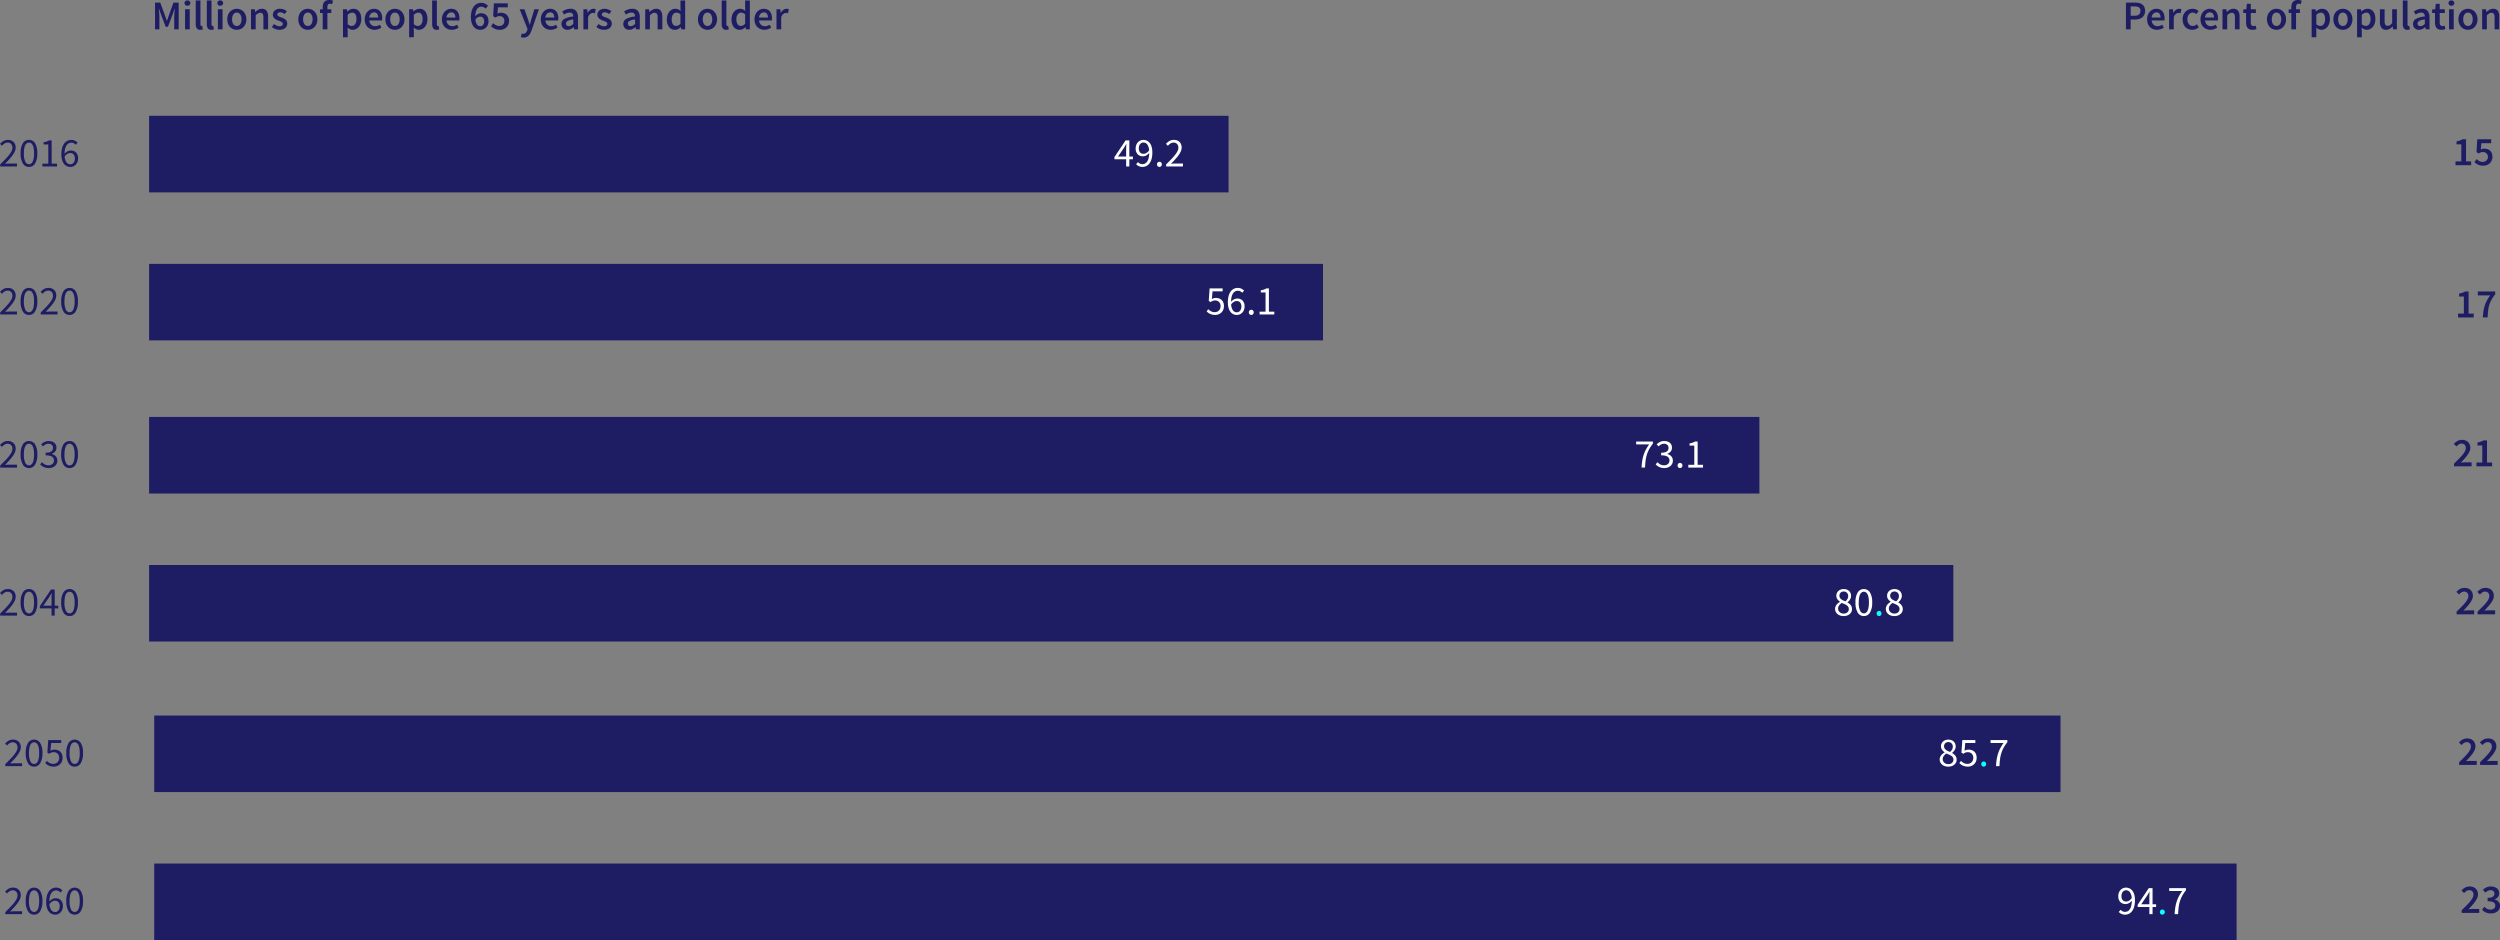 <svg xmlns="http://www.w3.org/2000/svg" xmlns:xlink="http://www.w3.org/1999/xlink" viewBox="0 0 1278.206 480.661"><rect x="0" y="0" width="1278.206" height="480.661" fill="#808080" stroke="none"/><defs><clipPath id="a" transform="translate(-0.751 -2.338)"><rect x="76.983" y="61.557" width="551.921" height="39.143" style="fill:none"/></clipPath><clipPath id="b" transform="translate(-0.751 -2.338)"><rect x="76.983" y="137.234" width="600.197" height="39.143" style="fill:none"/></clipPath><clipPath id="c" transform="translate(-0.751 -2.338)"><rect x="76.983" y="215.521" width="823.314" height="39.143" style="fill:none"/></clipPath><clipPath id="d" transform="translate(-0.751 -2.338)"><rect x="76.983" y="291.198" width="922.477" height="39.143" style="fill:none"/></clipPath><clipPath id="e" transform="translate(-0.751 -2.338)"><rect x="79.592" y="368.179" width="974.668" height="39.144" style="fill:none"/></clipPath><clipPath id="f" transform="translate(-0.751 -2.338)"><rect x="79.592" y="443.857" width="1064.698" height="39.143" style="fill:none"/></clipPath></defs><title>Projections of the Older Adult Population: 2020 to 2060</title><path d="M1087.706,3.674h4.593a9.684,9.684,0,0,1,2.077.209,4.333,4.333,0,0,1,1.64.71,3.5,3.5,0,0,1,1.085,1.3,4.489,4.489,0,0,1,.4,1.994,4.538,4.538,0,0,1-.4,1.962,3.844,3.844,0,0,1-1.1,1.388,4.588,4.588,0,0,1-1.65.814,7.732,7.732,0,0,1-2.056.261h-2.171v5.011h-2.422Zm4.405,6.7q3.006,0,3.006-2.484a1.973,1.973,0,0,0-.751-1.786,4.182,4.182,0,0,0-2.255-.49h-1.983v4.76Z" transform="translate(-0.751 -2.338)" style="fill:#1e1d63"/><path d="M1098.521,12.213a6.073,6.073,0,0,1,.4-2.255,5.163,5.163,0,0,1,1.054-1.691,4.665,4.665,0,0,1,1.513-1.064,4.319,4.319,0,0,1,1.754-.376,4.453,4.453,0,0,1,1.837.355,3.569,3.569,0,0,1,1.325,1,4.4,4.4,0,0,1,.8,1.545,6.748,6.748,0,0,1,.271,1.962,4.863,4.863,0,0,1-.1,1.127h-6.514a3.381,3.381,0,0,0,.971,2.151,2.889,2.889,0,0,0,2.056.751,3.787,3.787,0,0,0,1.242-.2,5.5,5.5,0,0,0,1.139-.553l.813,1.5a7.39,7.39,0,0,1-1.628.793,5.652,5.652,0,0,1-1.879.313,5.325,5.325,0,0,1-1.983-.365,4.722,4.722,0,0,1-1.608-1.054,4.83,4.83,0,0,1-1.075-1.681A6.2,6.2,0,0,1,1098.521,12.213Zm6.869-.919a3.164,3.164,0,0,0-.512-1.92,1.835,1.835,0,0,0-1.576-.689,2.256,2.256,0,0,0-1.608.657,3.169,3.169,0,0,0-.856,1.952Z" transform="translate(-0.751 -2.338)" style="fill:#1e1d63"/><path d="M1109.772,7.077h1.983l.167,1.817h.084a4.3,4.3,0,0,1,1.315-1.535,2.892,2.892,0,0,1,2.756-.323l-.418,2.087a4.46,4.46,0,0,0-.5-.125,3.2,3.2,0,0,0-.563-.042,2.238,2.238,0,0,0-1.274.47,3.625,3.625,0,0,0-1.148,1.639v6.263h-2.4Z" transform="translate(-0.751 -2.338)" style="fill:#1e1d63"/><path d="M1116.683,12.213a5.851,5.851,0,0,1,.418-2.275,5,5,0,0,1,1.127-1.691,4.9,4.9,0,0,1,1.639-1.055,5.294,5.294,0,0,1,1.951-.365,4.1,4.1,0,0,1,1.744.344,4.621,4.621,0,0,1,1.263.846l-1.148,1.524a3.9,3.9,0,0,0-.835-.554,2.072,2.072,0,0,0-.9-.2,2.506,2.506,0,0,0-2.025.929,3.779,3.779,0,0,0-.773,2.495,3.78,3.78,0,0,0,.762,2.474,2.435,2.435,0,0,0,1.973.929,2.6,2.6,0,0,0,1.159-.261,4.552,4.552,0,0,0,.95-.616l1,1.524a5.223,5.223,0,0,1-1.607.981,4.891,4.891,0,0,1-1.754.334,5.3,5.3,0,0,1-1.952-.355,4.373,4.373,0,0,1-1.576-1.044,4.823,4.823,0,0,1-1.044-1.691A6.457,6.457,0,0,1,1116.683,12.213Z" transform="translate(-0.751 -2.338)" style="fill:#1e1d63"/><path d="M1125.826,12.213a6.073,6.073,0,0,1,.4-2.255,5.16,5.16,0,0,1,1.053-1.691,4.68,4.68,0,0,1,1.514-1.064,4.312,4.312,0,0,1,1.754-.376,4.457,4.457,0,0,1,1.837.355,3.569,3.569,0,0,1,1.325,1,4.4,4.4,0,0,1,.8,1.545,6.783,6.783,0,0,1,.27,1.962,4.872,4.872,0,0,1-.1,1.127h-6.514a3.376,3.376,0,0,0,.971,2.151,2.886,2.886,0,0,0,2.055.751,3.789,3.789,0,0,0,1.243-.2,5.513,5.513,0,0,0,1.138-.553l.814,1.5a7.434,7.434,0,0,1-1.628.793,5.661,5.661,0,0,1-1.879.313,5.325,5.325,0,0,1-1.983-.365,4.713,4.713,0,0,1-1.608-1.054,4.83,4.83,0,0,1-1.075-1.681A6.2,6.2,0,0,1,1125.826,12.213Zm6.869-.919a3.171,3.171,0,0,0-.511-1.92,1.837,1.837,0,0,0-1.577-.689,2.255,2.255,0,0,0-1.607.657,3.169,3.169,0,0,0-.856,1.952Z" transform="translate(-0.751 -2.338)" style="fill:#1e1d63"/><path d="M1137.079,7.077h1.983l.167,1.378h.084a8.117,8.117,0,0,1,1.492-1.148,3.576,3.576,0,0,1,1.869-.48,2.744,2.744,0,0,1,2.4,1.054,5.151,5.151,0,0,1,.752,3.016v6.431h-2.4V11.211a3.194,3.194,0,0,0-.375-1.795,1.416,1.416,0,0,0-1.233-.522,2.155,2.155,0,0,0-1.179.323,7.6,7.6,0,0,0-1.159.95v7.161h-2.4Z" transform="translate(-0.751 -2.338)" style="fill:#1e1d63"/><path d="M1149.125,8.977h-1.461V7.182l1.586-.105.293-2.8h2v2.8h2.609v1.9h-2.609v4.885q0,1.8,1.44,1.8a2.523,2.523,0,0,0,.553-.063,2.584,2.584,0,0,0,.512-.167l.418,1.774a7.914,7.914,0,0,1-.95.261,5.367,5.367,0,0,1-1.138.115,3.765,3.765,0,0,1-1.514-.271,2.56,2.56,0,0,1-1-.762,3.139,3.139,0,0,1-.563-1.17,5.938,5.938,0,0,1-.178-1.513Z" transform="translate(-0.751 -2.338)" style="fill:#1e1d63"/><path d="M1159.813,12.213a6.125,6.125,0,0,1,.4-2.275,4.974,4.974,0,0,1,1.075-1.691,4.722,4.722,0,0,1,3.392-1.42,4.813,4.813,0,0,1,1.847.365,4.558,4.558,0,0,1,1.556,1.055,5.212,5.212,0,0,1,1.075,1.691,5.984,5.984,0,0,1,.408,2.275,5.988,5.988,0,0,1-.408,2.275,5.212,5.212,0,0,1-1.075,1.691,4.419,4.419,0,0,1-1.556,1.044,4.918,4.918,0,0,1-1.847.355,4.845,4.845,0,0,1-1.837-.355,4.554,4.554,0,0,1-1.555-1.044,4.974,4.974,0,0,1-1.075-1.691A6.128,6.128,0,0,1,1159.813,12.213Zm2.463,0a4.3,4.3,0,0,0,.637,2.474,2.025,2.025,0,0,0,1.764.929,2.049,2.049,0,0,0,1.775-.929,4.253,4.253,0,0,0,.647-2.474,4.294,4.294,0,0,0-.647-2.495,2.049,2.049,0,0,0-1.775-.929,2.025,2.025,0,0,0-1.764.929A4.34,4.34,0,0,0,1162.276,12.213Z" transform="translate(-0.751 -2.338)" style="fill:#1e1d63"/><path d="M1177.1,4.489a2.752,2.752,0,0,0-1.127-.251q-1.3,0-1.294,1.733V7.077h2v1.9h-2v8.351h-2.4V8.977H1170.9V7.182l1.378-.105V6.013a5.467,5.467,0,0,1,.189-1.472,3.02,3.02,0,0,1,.6-1.169,2.807,2.807,0,0,1,1.055-.762,3.963,3.963,0,0,1,1.556-.272,4.929,4.929,0,0,1,1.033.1,5.062,5.062,0,0,1,.846.25Z" transform="translate(-0.751 -2.338)" style="fill:#1e1d63"/><path d="M1185.052,18.163v3.214h-2.4V7.077h1.983l.167,1.086h.084a7.288,7.288,0,0,1,1.44-.939,3.636,3.636,0,0,1,1.65-.4,3.809,3.809,0,0,1,1.7.365,3.517,3.517,0,0,1,1.262,1.055,4.912,4.912,0,0,1,.794,1.649,7.892,7.892,0,0,1,.272,2.15,7.038,7.038,0,0,1-.365,2.349,5.352,5.352,0,0,1-.971,1.732,4.226,4.226,0,0,1-1.4,1.075,3.808,3.808,0,0,1-1.65.376,3.327,3.327,0,0,1-1.336-.292,5.108,5.108,0,0,1-1.294-.835Zm0-3.424a3.576,3.576,0,0,0,1.086.668,2.9,2.9,0,0,0,.98.188,2.092,2.092,0,0,0,1.712-.887,4.255,4.255,0,0,0,.69-2.641,4.622,4.622,0,0,0-.523-2.4,1.829,1.829,0,0,0-1.69-.856,3.331,3.331,0,0,0-2.255,1.148Z" transform="translate(-0.751 -2.338)" style="fill:#1e1d63"/><path d="M1193.759,12.213a6.145,6.145,0,0,1,.4-2.275,4.974,4.974,0,0,1,1.075-1.691,4.722,4.722,0,0,1,3.392-1.42,4.818,4.818,0,0,1,1.848.365,4.554,4.554,0,0,1,1.555,1.055,5.214,5.214,0,0,1,1.076,1.691,6,6,0,0,1,.407,2.275,6.007,6.007,0,0,1-.407,2.275,5.214,5.214,0,0,1-1.076,1.691,4.415,4.415,0,0,1-1.555,1.044,4.923,4.923,0,0,1-1.848.355,4.845,4.845,0,0,1-1.837-.355,4.563,4.563,0,0,1-1.555-1.044,4.974,4.974,0,0,1-1.075-1.691A6.149,6.149,0,0,1,1193.759,12.213Zm2.464,0a4.306,4.306,0,0,0,.636,2.474,2.025,2.025,0,0,0,1.764.929,2.049,2.049,0,0,0,1.775-.929,4.253,4.253,0,0,0,.647-2.474,4.294,4.294,0,0,0-.647-2.495,2.049,2.049,0,0,0-1.775-.929,2.025,2.025,0,0,0-1.764.929A4.348,4.348,0,0,0,1196.223,12.213Z" transform="translate(-0.751 -2.338)" style="fill:#1e1d63"/><path d="M1208.288,18.163v3.214h-2.4V7.077h1.982l.167,1.086h.084a7.3,7.3,0,0,1,1.441-.939,3.632,3.632,0,0,1,1.649-.4,3.806,3.806,0,0,1,1.7.365,3.529,3.529,0,0,1,1.263,1.055,4.95,4.95,0,0,1,.794,1.649,7.933,7.933,0,0,1,.271,2.15,7.038,7.038,0,0,1-.365,2.349,5.333,5.333,0,0,1-.971,1.732,4.226,4.226,0,0,1-1.4,1.075,3.8,3.8,0,0,1-1.65.376,3.318,3.318,0,0,1-1.335-.292,5.09,5.09,0,0,1-1.294-.835Zm0-3.424a3.576,3.576,0,0,0,1.086.668,2.909,2.909,0,0,0,.98.188,2.092,2.092,0,0,0,1.712-.887,4.255,4.255,0,0,0,.69-2.641,4.622,4.622,0,0,0-.523-2.4,1.828,1.828,0,0,0-1.69-.856,3.331,3.331,0,0,0-2.255,1.148Z" transform="translate(-0.751 -2.338)" style="fill:#1e1d63"/><path d="M1217.558,7.077h2.4v6.117a3.182,3.182,0,0,0,.376,1.8,1.389,1.389,0,0,0,1.211.522,2.111,2.111,0,0,0,1.18-.334,4.809,4.809,0,0,0,1.1-1.085V7.077h2.4V17.328h-1.962l-.189-1.5h-.062a6.022,6.022,0,0,1-1.45,1.273,3.471,3.471,0,0,1-1.848.48,2.744,2.744,0,0,1-2.4-1.054,5.153,5.153,0,0,1-.751-3.017Z" transform="translate(-0.751 -2.338)" style="fill:#1e1d63"/><path d="M1229.271,2.589h2.4V14.822a.894.894,0,0,0,.167.616.483.483,0,0,0,.354.178h.158a.876.876,0,0,0,.218-.042l.314,1.8a3.265,3.265,0,0,1-1.274.208,2.03,2.03,0,0,1-1.816-.772,3.722,3.722,0,0,1-.521-2.109Z" transform="translate(-0.751 -2.338)" style="fill:#1e1d63"/><path d="M1234.489,14.572a2.839,2.839,0,0,1,1.441-2.547,11.479,11.479,0,0,1,4.592-1.253,2.787,2.787,0,0,0-.1-.762,1.9,1.9,0,0,0-.324-.647,1.464,1.464,0,0,0-.564-.438,2.082,2.082,0,0,0-.866-.157,3.924,3.924,0,0,0-1.492.293,8.958,8.958,0,0,0-1.389.71l-.877-1.608a10.349,10.349,0,0,1,1.91-.939,6.435,6.435,0,0,1,2.287-.4,3.521,3.521,0,0,1,2.88,1.137,5.049,5.049,0,0,1,.94,3.288v6.076h-1.962l-.189-1.128h-.062a7.537,7.537,0,0,1-1.472.982,3.712,3.712,0,0,1-1.7.4,3.017,3.017,0,0,1-2.2-.825A2.908,2.908,0,0,1,1234.489,14.572Zm2.338-.188a1.186,1.186,0,0,0,.407,1,1.678,1.678,0,0,0,1.054.313,2.31,2.31,0,0,0,1.149-.292,5.446,5.446,0,0,0,1.085-.835v-2.3a11.108,11.108,0,0,0-1.753.334,4.851,4.851,0,0,0-1.138.47,1.705,1.705,0,0,0-.616.595A1.429,1.429,0,0,0,1236.827,14.384Z" transform="translate(-0.751 -2.338)" style="fill:#1e1d63"/><path d="M1245.721,8.977h-1.461V7.182l1.586-.105.293-2.8h2v2.8h2.609v1.9h-2.609v4.885q0,1.8,1.44,1.8a2.529,2.529,0,0,0,.553-.063,2.574,2.574,0,0,0,.511-.167l.418,1.774a7.812,7.812,0,0,1-.95.261,5.35,5.35,0,0,1-1.137.115,3.765,3.765,0,0,1-1.514-.271,2.56,2.56,0,0,1-1-.762,3.156,3.156,0,0,1-.564-1.17,5.939,5.939,0,0,1-.177-1.513Z" transform="translate(-0.751 -2.338)" style="fill:#1e1d63"/><path d="M1254.11,5.282a1.529,1.529,0,0,1-1.064-.376,1.257,1.257,0,0,1-.417-.981,1.292,1.292,0,0,1,.417-.992,1.662,1.662,0,0,1,2.13,0,1.292,1.292,0,0,1,.417.992,1.257,1.257,0,0,1-.417.981A1.534,1.534,0,0,1,1254.11,5.282Zm-1.21,1.8h2.4V17.328h-2.4Z" transform="translate(-0.751 -2.338)" style="fill:#1e1d63"/><path d="M1257.7,12.213a6.124,6.124,0,0,1,.4-2.275,4.959,4.959,0,0,1,1.075-1.691,4.717,4.717,0,0,1,3.391-1.42,4.818,4.818,0,0,1,1.848.365,4.567,4.567,0,0,1,1.556,1.055,5.228,5.228,0,0,1,1.075,1.691,6,6,0,0,1,.407,2.275,6.007,6.007,0,0,1-.407,2.275,5.228,5.228,0,0,1-1.075,1.691,4.428,4.428,0,0,1-1.556,1.044,4.923,4.923,0,0,1-1.848.355,4.849,4.849,0,0,1-1.837-.355,4.55,4.55,0,0,1-1.554-1.044,4.959,4.959,0,0,1-1.075-1.691A6.128,6.128,0,0,1,1257.7,12.213Zm2.464,0a4.3,4.3,0,0,0,.637,2.474,2.023,2.023,0,0,0,1.763.929,2.052,2.052,0,0,0,1.776-.929,4.261,4.261,0,0,0,.646-2.474,4.3,4.3,0,0,0-.646-2.495,2.052,2.052,0,0,0-1.776-.929,2.023,2.023,0,0,0-1.763.929A4.34,4.34,0,0,0,1260.167,12.213Z" transform="translate(-0.751 -2.338)" style="fill:#1e1d63"/><path d="M1269.834,7.077h1.982l.167,1.378h.084a8.124,8.124,0,0,1,1.493-1.148,3.576,3.576,0,0,1,1.869-.48,2.744,2.744,0,0,1,2.4,1.054,5.151,5.151,0,0,1,.752,3.016v6.431h-2.4V11.211a3.194,3.194,0,0,0-.375-1.795,1.416,1.416,0,0,0-1.233-.522,2.153,2.153,0,0,0-1.179.323,7.6,7.6,0,0,0-1.159.95v7.161h-2.4Z" transform="translate(-0.751 -2.338)" style="fill:#1e1d63"/><path d="M80.02,3.674h2.672L85.155,10.4l.9,2.589h.084l.877-2.589,2.421-6.722h2.672V17.328H89.832V11.085c0-.319.01-.668.031-1.043s.045-.755.073-1.138.063-.758.1-1.127.076-.714.1-1.034h-.083L88.955,9.854l-2.359,6.2H85.469l-2.36-6.2L82.024,6.743H81.94q.042.48.095,1.034t.1,1.127c.034.383.063.762.083,1.138s.031.724.031,1.043v6.243H80.02Z" transform="translate(-0.751 -2.338)" style="fill:#1e1d63"/><path d="M96.575,5.282a1.528,1.528,0,0,1-1.065-.376,1.254,1.254,0,0,1-.418-.981,1.289,1.289,0,0,1,.418-.992,1.661,1.661,0,0,1,2.129,0,1.293,1.293,0,0,1,.418.992,1.258,1.258,0,0,1-.418.981A1.527,1.527,0,0,1,96.575,5.282Zm-1.211,1.8h2.4V17.328h-2.4Z" transform="translate(-0.751 -2.338)" style="fill:#1e1d63"/><path d="M100.834,2.589h2.4V14.822a.894.894,0,0,0,.167.616.487.487,0,0,0,.355.178h.157a.882.882,0,0,0,.219-.042l.313,1.8a3.26,3.26,0,0,1-1.273.208,2.032,2.032,0,0,1-1.817-.772,3.722,3.722,0,0,1-.522-2.109Z" transform="translate(-0.751 -2.338)" style="fill:#1e1d63"/><path d="M106.492,2.589h2.4V14.822a.889.889,0,0,0,.167.616.484.484,0,0,0,.355.178h.156a.874.874,0,0,0,.219-.042l.314,1.8a3.268,3.268,0,0,1-1.274.208,2.029,2.029,0,0,1-1.816-.772,3.722,3.722,0,0,1-.522-2.109Z" transform="translate(-0.751 -2.338)" style="fill:#1e1d63"/><path d="M113.36,5.282a1.528,1.528,0,0,1-1.065-.376,1.258,1.258,0,0,1-.418-.981,1.293,1.293,0,0,1,.418-.992,1.661,1.661,0,0,1,2.129,0,1.289,1.289,0,0,1,.418.992,1.254,1.254,0,0,1-.418.981A1.527,1.527,0,0,1,113.36,5.282Zm-1.211,1.8h2.4V17.328h-2.4Z" transform="translate(-0.751 -2.338)" style="fill:#1e1d63"/><path d="M116.951,12.213a6.145,6.145,0,0,1,.4-2.275,4.99,4.99,0,0,1,1.075-1.691,4.726,4.726,0,0,1,3.393-1.42,4.822,4.822,0,0,1,1.848.365,4.573,4.573,0,0,1,1.555,1.055,5.228,5.228,0,0,1,1.075,1.691,6,6,0,0,1,.407,2.275,6.007,6.007,0,0,1-.407,2.275,5.228,5.228,0,0,1-1.075,1.691,4.433,4.433,0,0,1-1.555,1.044,4.927,4.927,0,0,1-1.848.355,4.841,4.841,0,0,1-1.837-.355,4.558,4.558,0,0,1-1.556-1.044,4.99,4.99,0,0,1-1.075-1.691A6.149,6.149,0,0,1,116.951,12.213Zm2.463,0a4.3,4.3,0,0,0,.637,2.474,2.023,2.023,0,0,0,1.764.929,2.049,2.049,0,0,0,1.774-.929,4.246,4.246,0,0,0,.647-2.474,4.287,4.287,0,0,0-.647-2.495,2.049,2.049,0,0,0-1.774-.929,2.023,2.023,0,0,0-1.764.929A4.34,4.34,0,0,0,119.414,12.213Z" transform="translate(-0.751 -2.338)" style="fill:#1e1d63"/><path d="M129.079,7.077h1.983l.167,1.378h.084a8.084,8.084,0,0,1,1.492-1.148,3.575,3.575,0,0,1,1.868-.48,2.744,2.744,0,0,1,2.4,1.054,5.151,5.151,0,0,1,.752,3.016v6.431h-2.4V11.211a3.184,3.184,0,0,0-.376-1.795,1.413,1.413,0,0,0-1.232-.522,2.155,2.155,0,0,0-1.179.323,7.6,7.6,0,0,0-1.159.95v7.161h-2.4Z" transform="translate(-0.751 -2.338)" style="fill:#1e1d63"/><path d="M140.875,14.614a6.448,6.448,0,0,0,1.367.845,3.567,3.567,0,0,0,1.472.3,1.843,1.843,0,0,0,1.231-.345,1.121,1.121,0,0,0,.4-.887.873.873,0,0,0-.188-.553,1.794,1.794,0,0,0-.5-.428,4.791,4.791,0,0,0-.71-.344c-.264-.105-.529-.212-.793-.324q-.5-.187-1.023-.439a4.087,4.087,0,0,1-.929-.605,3.052,3.052,0,0,1-.668-.824,2.269,2.269,0,0,1-.261-1.117,2.774,2.774,0,0,1,1-2.213,4.073,4.073,0,0,1,2.735-.856,4.727,4.727,0,0,1,1.921.376,7.114,7.114,0,0,1,1.482.856L146.3,9.52a5.77,5.77,0,0,0-1.095-.637,2.889,2.889,0,0,0-1.159-.24,1.681,1.681,0,0,0-1.138.324,1.029,1.029,0,0,0-.366.8.821.821,0,0,0,.178.532,1.635,1.635,0,0,0,.47.386,4.747,4.747,0,0,0,.678.313c.257.1.526.195.8.292.347.125.7.269,1.044.428a4.315,4.315,0,0,1,.949.6,2.7,2.7,0,0,1,.689.867,2.657,2.657,0,0,1,.262,1.221,2.961,2.961,0,0,1-.262,1.242,2.849,2.849,0,0,1-.761,1,3.7,3.7,0,0,1-1.253.679,5.406,5.406,0,0,1-1.712.25,5.688,5.688,0,0,1-2.1-.407,6.764,6.764,0,0,1-1.785-1.012Z" transform="translate(-0.751 -2.338)" style="fill:#1e1d63"/><path d="M153.275,12.213a6.145,6.145,0,0,1,.4-2.275,4.992,4.992,0,0,1,1.076-1.691A4.692,4.692,0,0,1,156.3,7.192a4.741,4.741,0,0,1,1.837-.365,4.822,4.822,0,0,1,1.848.365,4.573,4.573,0,0,1,1.555,1.055,5.212,5.212,0,0,1,1.075,1.691,5.984,5.984,0,0,1,.407,2.275,5.988,5.988,0,0,1-.407,2.275,5.212,5.212,0,0,1-1.075,1.691,4.433,4.433,0,0,1-1.555,1.044,4.927,4.927,0,0,1-1.848.355,4.845,4.845,0,0,1-1.837-.355,4.544,4.544,0,0,1-1.555-1.044,4.992,4.992,0,0,1-1.076-1.691A6.149,6.149,0,0,1,153.275,12.213Zm2.463,0a4.3,4.3,0,0,0,.637,2.474,2.024,2.024,0,0,0,1.764.929,2.051,2.051,0,0,0,1.775-.929,4.253,4.253,0,0,0,.647-2.474,4.294,4.294,0,0,0-.647-2.495,2.051,2.051,0,0,0-1.775-.929,2.024,2.024,0,0,0-1.764.929A4.34,4.34,0,0,0,155.738,12.213Z" transform="translate(-0.751 -2.338)" style="fill:#1e1d63"/><path d="M170.561,4.489a2.759,2.759,0,0,0-1.127-.251q-1.3,0-1.295,1.733V7.077h2v1.9h-2v8.351h-2.4V8.977H164.36V7.182l1.378-.105V6.013a5.508,5.508,0,0,1,.188-1.472,3.024,3.024,0,0,1,.606-1.169,2.8,2.8,0,0,1,1.054-.762,3.962,3.962,0,0,1,1.555-.272,4.932,4.932,0,0,1,1.034.1,5.049,5.049,0,0,1,.845.25Z" transform="translate(-0.751 -2.338)" style="fill:#1e1d63"/><path d="M178.515,18.163v3.214h-2.4V7.077H178.1l.167,1.086h.084a7.288,7.288,0,0,1,1.44-.939,3.639,3.639,0,0,1,1.65-.4,3.809,3.809,0,0,1,1.7.365A3.529,3.529,0,0,1,184.4,8.247,4.911,4.911,0,0,1,185.2,9.9a7.894,7.894,0,0,1,.271,2.15A7.038,7.038,0,0,1,185.1,14.4a5.333,5.333,0,0,1-.971,1.732,4.216,4.216,0,0,1-1.4,1.075,3.8,3.8,0,0,1-1.648.376,3.324,3.324,0,0,1-1.337-.292,5.125,5.125,0,0,1-1.294-.835Zm0-3.424a3.584,3.584,0,0,0,1.085.668,2.911,2.911,0,0,0,.982.188,2.091,2.091,0,0,0,1.711-.887,4.262,4.262,0,0,0,.689-2.641,4.623,4.623,0,0,0-.522-2.4,1.831,1.831,0,0,0-1.691-.856,3.329,3.329,0,0,0-2.254,1.148Z" transform="translate(-0.751 -2.338)" style="fill:#1e1d63"/><path d="M187.22,12.213a6.093,6.093,0,0,1,.4-2.255,5.179,5.179,0,0,1,1.054-1.691A4.659,4.659,0,0,1,190.185,7.2a4.31,4.31,0,0,1,1.753-.376,4.453,4.453,0,0,1,1.837.355,3.573,3.573,0,0,1,1.326,1,4.4,4.4,0,0,1,.8,1.545,6.782,6.782,0,0,1,.271,1.962,4.863,4.863,0,0,1-.1,1.127h-6.513a3.371,3.371,0,0,0,.97,2.151,2.89,2.89,0,0,0,2.056.751,3.789,3.789,0,0,0,1.243-.2,5.506,5.506,0,0,0,1.137-.553l.814,1.5a7.369,7.369,0,0,1-1.628.793,5.656,5.656,0,0,1-1.879.313,5.329,5.329,0,0,1-1.983-.365,4.709,4.709,0,0,1-1.607-1.054,4.818,4.818,0,0,1-1.076-1.681A6.216,6.216,0,0,1,187.22,12.213Zm6.868-.919a3.164,3.164,0,0,0-.511-1.92A1.836,1.836,0,0,0,192,8.685a2.253,2.253,0,0,0-1.607.657,3.163,3.163,0,0,0-.856,1.952Z" transform="translate(-0.751 -2.338)" style="fill:#1e1d63"/><path d="M197.8,12.213a6.145,6.145,0,0,1,.4-2.275,4.99,4.99,0,0,1,1.075-1.691,4.722,4.722,0,0,1,3.392-1.42,4.818,4.818,0,0,1,1.848.365,4.573,4.573,0,0,1,1.555,1.055,5.2,5.2,0,0,1,1.075,1.691,5.984,5.984,0,0,1,.408,2.275,5.988,5.988,0,0,1-.408,2.275,5.2,5.2,0,0,1-1.075,1.691,4.433,4.433,0,0,1-1.555,1.044,4.923,4.923,0,0,1-1.848.355,4.845,4.845,0,0,1-1.837-.355,4.554,4.554,0,0,1-1.555-1.044,4.99,4.99,0,0,1-1.075-1.691A6.149,6.149,0,0,1,197.8,12.213Zm2.464,0a4.3,4.3,0,0,0,.636,2.474,2.025,2.025,0,0,0,1.764.929,2.051,2.051,0,0,0,1.775-.929,4.253,4.253,0,0,0,.647-2.474,4.294,4.294,0,0,0-.647-2.495,2.051,2.051,0,0,0-1.775-.929,2.025,2.025,0,0,0-1.764.929A4.34,4.34,0,0,0,200.268,12.213Z" transform="translate(-0.751 -2.338)" style="fill:#1e1d63"/><path d="M212.334,18.163v3.214h-2.4V7.077h1.984l.166,1.086h.084a7.288,7.288,0,0,1,1.44-.939,3.639,3.639,0,0,1,1.65-.4,3.809,3.809,0,0,1,1.7.365,3.529,3.529,0,0,1,1.263,1.055,4.931,4.931,0,0,1,.794,1.649,7.933,7.933,0,0,1,.271,2.15,7.012,7.012,0,0,1-.366,2.349,5.332,5.332,0,0,1-.97,1.732,4.226,4.226,0,0,1-1.4,1.075,3.8,3.8,0,0,1-1.649.376,3.328,3.328,0,0,1-1.337-.292,5.125,5.125,0,0,1-1.294-.835Zm0-3.424a3.584,3.584,0,0,0,1.085.668,2.911,2.911,0,0,0,.982.188,2.093,2.093,0,0,0,1.712-.887,4.262,4.262,0,0,0,.688-2.641,4.634,4.634,0,0,0-.521-2.4,1.832,1.832,0,0,0-1.692-.856,3.331,3.331,0,0,0-2.254,1.148Z" transform="translate(-0.751 -2.338)" style="fill:#1e1d63"/><path d="M221.708,2.589h2.4V14.822a.894.894,0,0,0,.167.616.487.487,0,0,0,.355.178h.157a.882.882,0,0,0,.219-.042l.313,1.8a3.26,3.26,0,0,1-1.273.208,2.032,2.032,0,0,1-1.817-.772,3.722,3.722,0,0,1-.522-2.109Z" transform="translate(-0.751 -2.338)" style="fill:#1e1d63"/><path d="M226.7,12.213a6.093,6.093,0,0,1,.4-2.255,5.179,5.179,0,0,1,1.054-1.691A4.669,4.669,0,0,1,229.662,7.2a4.315,4.315,0,0,1,1.754-.376,4.453,4.453,0,0,1,1.837.355,3.573,3.573,0,0,1,1.326,1,4.4,4.4,0,0,1,.8,1.545,6.748,6.748,0,0,1,.272,1.962,4.8,4.8,0,0,1-.1,1.127h-6.513a3.376,3.376,0,0,0,.971,2.151,2.889,2.889,0,0,0,2.056.751,3.787,3.787,0,0,0,1.242-.2,5.488,5.488,0,0,0,1.138-.553l.814,1.5a7.39,7.39,0,0,1-1.628.793,5.661,5.661,0,0,1-1.879.313,5.325,5.325,0,0,1-1.983-.365,4.713,4.713,0,0,1-1.608-1.054,4.816,4.816,0,0,1-1.075-1.681A6.2,6.2,0,0,1,226.7,12.213Zm6.868-.919a3.164,3.164,0,0,0-.511-1.92,1.837,1.837,0,0,0-1.576-.689,2.256,2.256,0,0,0-1.608.657,3.169,3.169,0,0,0-.856,1.952Z" transform="translate(-0.751 -2.338)" style="fill:#1e1d63"/><path d="M248.993,6.764a2.712,2.712,0,0,0-.929-.72,2.648,2.648,0,0,0-1.18-.282,2.823,2.823,0,0,0-1.179.251,2.464,2.464,0,0,0-.971.824,4.707,4.707,0,0,0-.678,1.514,9.872,9.872,0,0,0-.3,2.317A4.393,4.393,0,0,1,245.12,9.52a3.215,3.215,0,0,1,1.514-.417,4.766,4.766,0,0,1,1.576.25,3.2,3.2,0,0,1,1.232.762,3.464,3.464,0,0,1,.793,1.284,5.292,5.292,0,0,1,.282,1.816,4.68,4.68,0,0,1-.334,1.806,4.172,4.172,0,0,1-.9,1.367,4.011,4.011,0,0,1-1.326.877,4.208,4.208,0,0,1-1.617.313,4.573,4.573,0,0,1-1.859-.386,4.152,4.152,0,0,1-1.534-1.18,5.906,5.906,0,0,1-1.044-2.025,9.714,9.714,0,0,1-.386-2.9,11.035,11.035,0,0,1,.439-3.319,6.726,6.726,0,0,1,1.158-2.254,4.514,4.514,0,0,1,1.66-1.295,4.783,4.783,0,0,1,1.962-.417,4.556,4.556,0,0,1,2.077.438A5.426,5.426,0,0,1,250.287,5.3ZM246.3,15.741a1.814,1.814,0,0,0,1.409-.647,2.745,2.745,0,0,0,.574-1.879,2.533,2.533,0,0,0-.543-1.775,2.007,2.007,0,0,0-1.545-.584,2.488,2.488,0,0,0-1.19.344,3.607,3.607,0,0,0-1.19,1.18,4.859,4.859,0,0,0,.846,2.568A2.046,2.046,0,0,0,246.3,15.741Z" transform="translate(-0.751 -2.338)" style="fill:#1e1d63"/><path d="M252.918,14.2a7.229,7.229,0,0,0,1.357.992,3.485,3.485,0,0,0,1.754.428,2.61,2.61,0,0,0,1.847-.668,2.438,2.438,0,0,0,.72-1.879,2.276,2.276,0,0,0-2.442-2.485,2.91,2.91,0,0,0-1.086.178,6.338,6.338,0,0,0-1.044.574l-1.148-.731.4-6.555h7.1V6.075H255.36l-.271,3.215a4.671,4.671,0,0,1,.825-.323,3.408,3.408,0,0,1,.929-.115,5.152,5.152,0,0,1,1.618.251,3.637,3.637,0,0,1,1.326.761,3.677,3.677,0,0,1,.9,1.3,4.676,4.676,0,0,1,.334,1.847,4.682,4.682,0,0,1-.386,1.942,4.289,4.289,0,0,1-1.033,1.44,4.425,4.425,0,0,1-1.493.887,5.192,5.192,0,0,1-1.764.3,5.959,5.959,0,0,1-2.7-.553,7.036,7.036,0,0,1-1.826-1.284Z" transform="translate(-0.751 -2.338)" style="fill:#1e1d63"/><path d="M267.855,19.551a1.549,1.549,0,0,0,.386.052,1.767,1.767,0,0,0,1.305-.49,3.118,3.118,0,0,0,.741-1.263l.188-.648L266.446,7.077h2.442l1.775,5.031q.229.669.449,1.41t.449,1.471h.083q.189-.708.386-1.45t.387-1.431l1.544-5.031h2.318l-3.716,10.71a11.049,11.049,0,0,1-.689,1.566,5.141,5.141,0,0,1-.867,1.179,3.428,3.428,0,0,1-1.127.752,3.86,3.86,0,0,1-1.472.26,4.586,4.586,0,0,1-.73-.051,3.593,3.593,0,0,1-.606-.157l.439-1.879C267.608,19.485,267.723,19.516,267.855,19.551Z" transform="translate(-0.751 -2.338)" style="fill:#1e1d63"/><path d="M277.26,12.213a6.093,6.093,0,0,1,.4-2.255,5.179,5.179,0,0,1,1.054-1.691A4.659,4.659,0,0,1,280.225,7.2a4.312,4.312,0,0,1,1.754-.376,4.452,4.452,0,0,1,1.836.355,3.573,3.573,0,0,1,1.326,1,4.4,4.4,0,0,1,.8,1.545,6.782,6.782,0,0,1,.271,1.962,4.863,4.863,0,0,1-.1,1.127H279.6a3.371,3.371,0,0,0,.97,2.151,2.892,2.892,0,0,0,2.056.751,3.789,3.789,0,0,0,1.243-.2,5.506,5.506,0,0,0,1.137-.553l.814,1.5a7.369,7.369,0,0,1-1.628.793,5.655,5.655,0,0,1-1.878.313,5.33,5.33,0,0,1-1.984-.365,4.709,4.709,0,0,1-1.607-1.054,4.818,4.818,0,0,1-1.076-1.681A6.216,6.216,0,0,1,277.26,12.213Zm6.868-.919a3.164,3.164,0,0,0-.511-1.92,1.836,1.836,0,0,0-1.576-.689,2.253,2.253,0,0,0-1.607.657,3.163,3.163,0,0,0-.856,1.952Z" transform="translate(-0.751 -2.338)" style="fill:#1e1d63"/><path d="M287.824,14.572a2.841,2.841,0,0,1,1.44-2.547,11.484,11.484,0,0,1,4.593-1.253,2.787,2.787,0,0,0-.1-.762,1.9,1.9,0,0,0-.324-.647,1.468,1.468,0,0,0-.563-.438A2.09,2.09,0,0,0,292,8.768a3.936,3.936,0,0,0-1.493.293,8.948,8.948,0,0,0-1.388.71l-.877-1.608a10.381,10.381,0,0,1,1.91-.939,6.431,6.431,0,0,1,2.287-.4,3.52,3.52,0,0,1,2.88,1.137,5.043,5.043,0,0,1,.94,3.288v6.076H294.3l-.188-1.128h-.062a7.537,7.537,0,0,1-1.472.982,3.715,3.715,0,0,1-1.7.4,3.017,3.017,0,0,1-2.2-.825A2.9,2.9,0,0,1,287.824,14.572Zm2.338-.188a1.186,1.186,0,0,0,.407,1,1.68,1.68,0,0,0,1.055.313,2.305,2.305,0,0,0,1.147-.292,5.421,5.421,0,0,0,1.086-.835v-2.3a11.131,11.131,0,0,0-1.753.334,4.851,4.851,0,0,0-1.138.47,1.689,1.689,0,0,0-.616.595A1.429,1.429,0,0,0,290.162,14.384Z" transform="translate(-0.751 -2.338)" style="fill:#1e1d63"/><path d="M299.034,7.077h1.983l.167,1.817h.084a4.3,4.3,0,0,1,1.315-1.535,2.761,2.761,0,0,1,1.586-.532,2.733,2.733,0,0,1,1.169.209l-.417,2.087a4.569,4.569,0,0,0-.5-.125,3.2,3.2,0,0,0-.564-.042,2.235,2.235,0,0,0-1.273.47,3.617,3.617,0,0,0-1.148,1.639v6.263h-2.4Z" transform="translate(-0.751 -2.338)" style="fill:#1e1d63"/><path d="M306.8,14.614a6.473,6.473,0,0,0,1.367.845,3.572,3.572,0,0,0,1.473.3,1.844,1.844,0,0,0,1.231-.345,1.121,1.121,0,0,0,.4-.887.873.873,0,0,0-.188-.553,1.794,1.794,0,0,0-.5-.428,4.84,4.84,0,0,0-.71-.344c-.265-.105-.529-.212-.793-.324-.334-.125-.676-.272-1.023-.439a4.087,4.087,0,0,1-.929-.605,3.033,3.033,0,0,1-.668-.824A2.269,2.269,0,0,1,306.2,9.9a2.774,2.774,0,0,1,1-2.213,4.071,4.071,0,0,1,2.735-.856,4.727,4.727,0,0,1,1.921.376,7.079,7.079,0,0,1,1.481.856L312.228,9.52a5.777,5.777,0,0,0-1.1-.637,2.881,2.881,0,0,0-1.158-.24,1.684,1.684,0,0,0-1.139.324,1.032,1.032,0,0,0-.365.8.816.816,0,0,0,.178.532,1.622,1.622,0,0,0,.47.386A4.747,4.747,0,0,0,309.8,11q.386.147.8.292c.347.125.695.269,1.044.428a4.315,4.315,0,0,1,.949.6,2.725,2.725,0,0,1,.689.867,2.657,2.657,0,0,1,.261,1.221,2.96,2.96,0,0,1-.261,1.242,2.873,2.873,0,0,1-.761,1,3.7,3.7,0,0,1-1.253.679,5.406,5.406,0,0,1-1.712.25,5.688,5.688,0,0,1-2.1-.407,6.764,6.764,0,0,1-1.785-1.012Z" transform="translate(-0.751 -2.338)" style="fill:#1e1d63"/><path d="M319.43,14.572a2.841,2.841,0,0,1,1.441-2.547,11.479,11.479,0,0,1,4.592-1.253,2.749,2.749,0,0,0-.1-.762,1.882,1.882,0,0,0-.323-.647,1.464,1.464,0,0,0-.564-.438,2.09,2.09,0,0,0-.867-.157,3.927,3.927,0,0,0-1.492.293,8.948,8.948,0,0,0-1.388.71l-.877-1.608a10.318,10.318,0,0,1,1.91-.939,6.425,6.425,0,0,1,2.286-.4,3.522,3.522,0,0,1,2.881,1.137,5.049,5.049,0,0,1,.939,3.288v6.076H325.9l-.188-1.128h-.063a7.53,7.53,0,0,1-1.471.982,3.719,3.719,0,0,1-1.7.4,3.013,3.013,0,0,1-2.2-.825A2.905,2.905,0,0,1,319.43,14.572Zm2.339-.188a1.183,1.183,0,0,0,.407,1,1.677,1.677,0,0,0,1.054.313,2.309,2.309,0,0,0,1.148-.292,5.389,5.389,0,0,0,1.085-.835v-2.3a11.154,11.154,0,0,0-1.753.334,4.87,4.87,0,0,0-1.138.47,1.694,1.694,0,0,0-.615.595A1.418,1.418,0,0,0,321.769,14.384Z" transform="translate(-0.751 -2.338)" style="fill:#1e1d63"/><path d="M330.64,7.077h1.984l.167,1.378h.083a8.124,8.124,0,0,1,1.493-1.148,3.57,3.57,0,0,1,1.868-.48,2.745,2.745,0,0,1,2.4,1.054,5.152,5.152,0,0,1,.751,3.016v6.431h-2.4V11.211a3.192,3.192,0,0,0-.376-1.795,1.414,1.414,0,0,0-1.232-.522,2.155,2.155,0,0,0-1.179.323,7.505,7.505,0,0,0-1.159.95v7.161h-2.4Z" transform="translate(-0.751 -2.338)" style="fill:#1e1d63"/><path d="M341.7,12.213a6.54,6.54,0,0,1,.366-2.255,5.25,5.25,0,0,1,.971-1.691A4.323,4.323,0,0,1,344.429,7.2a3.69,3.69,0,0,1,1.617-.376,3.3,3.3,0,0,1,1.483.3,6.012,6.012,0,0,1,1.211.825l-.084-1.649V2.589h2.4V17.328h-1.983l-.167-1.107h-.084a5.442,5.442,0,0,1-1.315.961,3.357,3.357,0,0,1-1.587.4,3.751,3.751,0,0,1-3.079-1.409A6.141,6.141,0,0,1,341.7,12.213Zm2.484-.021a4.477,4.477,0,0,0,.6,2.537,1.959,1.959,0,0,0,1.722.866,2.866,2.866,0,0,0,2.15-1.148V9.666A3.393,3.393,0,0,0,347.6,9a2.986,2.986,0,0,0-1.034-.188,2.083,2.083,0,0,0-1.691.877A3.976,3.976,0,0,0,344.188,12.192Z" transform="translate(-0.751 -2.338)" style="fill:#1e1d63"/><path d="M357.614,12.213a6.145,6.145,0,0,1,.4-2.275,4.99,4.99,0,0,1,1.075-1.691,4.726,4.726,0,0,1,3.393-1.42,4.822,4.822,0,0,1,1.848.365,4.573,4.573,0,0,1,1.555,1.055,5.212,5.212,0,0,1,1.075,1.691,5.984,5.984,0,0,1,.407,2.275,5.988,5.988,0,0,1-.407,2.275,5.212,5.212,0,0,1-1.075,1.691,4.433,4.433,0,0,1-1.555,1.044,4.927,4.927,0,0,1-1.848.355,4.841,4.841,0,0,1-1.837-.355,4.558,4.558,0,0,1-1.556-1.044,4.99,4.99,0,0,1-1.075-1.691A6.149,6.149,0,0,1,357.614,12.213Zm2.463,0a4.3,4.3,0,0,0,.637,2.474,2.024,2.024,0,0,0,1.764.929,2.049,2.049,0,0,0,1.774-.929,4.246,4.246,0,0,0,.647-2.474,4.287,4.287,0,0,0-.647-2.495,2.049,2.049,0,0,0-1.774-.929,2.024,2.024,0,0,0-1.764.929A4.34,4.34,0,0,0,360.077,12.213Z" transform="translate(-0.751 -2.338)" style="fill:#1e1d63"/><path d="M369.742,2.589h2.4V14.822a.889.889,0,0,0,.167.616.484.484,0,0,0,.355.178h.156a.874.874,0,0,0,.219-.042l.314,1.8a3.268,3.268,0,0,1-1.274.208,2.029,2.029,0,0,1-1.816-.772,3.722,3.722,0,0,1-.522-2.109Z" transform="translate(-0.751 -2.338)" style="fill:#1e1d63"/><path d="M374.773,12.213a6.564,6.564,0,0,1,.366-2.255,5.25,5.25,0,0,1,.971-1.691A4.323,4.323,0,0,1,377.5,7.2a3.691,3.691,0,0,1,1.618-.376,3.3,3.3,0,0,1,1.482.3,6.012,6.012,0,0,1,1.211.825l-.083-1.649V2.589h2.4V17.328h-1.983l-.167-1.107h-.083a5.447,5.447,0,0,1-1.316.961,3.356,3.356,0,0,1-1.586.4,3.748,3.748,0,0,1-3.079-1.409A6.141,6.141,0,0,1,374.773,12.213Zm2.485-.021a4.478,4.478,0,0,0,.6,2.537,1.962,1.962,0,0,0,1.722.866,2.867,2.867,0,0,0,2.151-1.148V9.666A3.408,3.408,0,0,0,380.671,9a2.985,2.985,0,0,0-1.033-.188,2.081,2.081,0,0,0-1.691.877A3.976,3.976,0,0,0,377.258,12.192Z" transform="translate(-0.751 -2.338)" style="fill:#1e1d63"/><path d="M386.506,12.213a6.093,6.093,0,0,1,.4-2.255,5.179,5.179,0,0,1,1.054-1.691A4.669,4.669,0,0,1,389.471,7.2a4.315,4.315,0,0,1,1.754-.376,4.46,4.46,0,0,1,1.837.355,3.577,3.577,0,0,1,1.325,1,4.4,4.4,0,0,1,.8,1.545,6.748,6.748,0,0,1,.271,1.962,4.863,4.863,0,0,1-.1,1.127h-6.513a3.376,3.376,0,0,0,.97,2.151,2.893,2.893,0,0,0,2.057.751,3.787,3.787,0,0,0,1.242-.2,5.481,5.481,0,0,0,1.137-.553l.814,1.5a7.382,7.382,0,0,1-1.627.793,5.665,5.665,0,0,1-1.879.313,5.334,5.334,0,0,1-1.984-.365,4.709,4.709,0,0,1-1.607-1.054,4.8,4.8,0,0,1-1.075-1.681A6.2,6.2,0,0,1,386.506,12.213Zm6.869-.919a3.164,3.164,0,0,0-.512-1.92,1.835,1.835,0,0,0-1.576-.689,2.253,2.253,0,0,0-1.607.657,3.163,3.163,0,0,0-.856,1.952Z" transform="translate(-0.751 -2.338)" style="fill:#1e1d63"/><path d="M397.758,7.077h1.984l.167,1.817h.083a4.307,4.307,0,0,1,1.315-1.535,2.764,2.764,0,0,1,1.587-.532,2.733,2.733,0,0,1,1.169.209l-.417,2.087a4.685,4.685,0,0,0-.5-.125,3.215,3.215,0,0,0-.564-.042,2.238,2.238,0,0,0-1.274.47,3.633,3.633,0,0,0-1.148,1.639v6.263h-2.4Z" transform="translate(-0.751 -2.338)" style="fill:#1e1d63"/><path d="M.835,86.412q1.5-1.5,2.672-2.714A26.733,26.733,0,0,0,5.47,81.454a11.2,11.2,0,0,0,1.211-1.9A3.878,3.878,0,0,0,7.1,77.873a2.789,2.789,0,0,0-.626-1.879,2.367,2.367,0,0,0-1.9-.73,2.744,2.744,0,0,0-1.545.469,6.431,6.431,0,0,0-1.294,1.138L.751,75.89a7.7,7.7,0,0,1,1.775-1.472,4.365,4.365,0,0,1,2.255-.553A3.929,3.929,0,0,1,7.7,74.94a3.877,3.877,0,0,1,1.064,2.85,4.771,4.771,0,0,1-.407,1.889,10.658,10.658,0,0,1-1.127,1.963A23.659,23.659,0,0,1,5.522,83.75q-.992,1.095-2.182,2.328.543-.042,1.128-.084t1.106-.042H9.436v1.483H.835Z" transform="translate(-0.751 -2.338)" style="fill:#1e1d63"/><path d="M15.574,87.685a3.531,3.531,0,0,1-3.152-1.8,9.74,9.74,0,0,1-1.128-5.157,9.508,9.508,0,0,1,1.128-5.114,3.548,3.548,0,0,1,3.152-1.754,3.533,3.533,0,0,1,3.132,1.754,9.518,9.518,0,0,1,1.127,5.114,9.75,9.75,0,0,1-1.127,5.157A3.517,3.517,0,0,1,15.574,87.685Zm0-1.378a1.811,1.811,0,0,0,1.054-.323,2.629,2.629,0,0,0,.815-1,6.307,6.307,0,0,0,.532-1.732,14.58,14.58,0,0,0,.188-2.516,14.4,14.4,0,0,0-.188-2.505,5.991,5.991,0,0,0-.532-1.7,2.56,2.56,0,0,0-.815-.971,1.854,1.854,0,0,0-1.054-.313,1.911,1.911,0,0,0-1.065.313,2.516,2.516,0,0,0-.824.971,5.989,5.989,0,0,0-.533,1.7,14.406,14.406,0,0,0-.187,2.505,9.358,9.358,0,0,0,.72,4.248A2.136,2.136,0,0,0,15.574,86.307Z" transform="translate(-0.751 -2.338)" style="fill:#1e1d63"/><path d="M22.4,86.015h3.048V76.2H23.027V75.1a10.387,10.387,0,0,0,1.6-.408,6.319,6.319,0,0,0,1.221-.574h1.315v11.9h2.756v1.42H22.4Z" transform="translate(-0.751 -2.338)" style="fill:#1e1d63"/><path d="M39.458,76.349a3.135,3.135,0,0,0-.992-.762,2.69,2.69,0,0,0-1.2-.282,3.075,3.075,0,0,0-1.316.293,2.866,2.866,0,0,0-1.106.96,5.386,5.386,0,0,0-.773,1.743,10.862,10.862,0,0,0-.313,2.662,4.792,4.792,0,0,1,1.462-1.221,3.452,3.452,0,0,1,1.649-.449,3.76,3.76,0,0,1,2.766,1.023,4.171,4.171,0,0,1,1.033,3.089,4.648,4.648,0,0,1-.313,1.743A4.145,4.145,0,0,1,39.5,86.5a3.938,3.938,0,0,1-1.253.877,3.731,3.731,0,0,1-1.524.313,4.178,4.178,0,0,1-1.816-.4,3.964,3.964,0,0,1-1.451-1.2,6.1,6.1,0,0,1-.971-2,9.928,9.928,0,0,1-.355-2.808,12.146,12.146,0,0,1,.417-3.413,6.7,6.7,0,0,1,1.128-2.3,4.362,4.362,0,0,1,1.618-1.294,4.606,4.606,0,0,1,1.91-.407,4,4,0,0,1,1.868.407,4.915,4.915,0,0,1,1.347,1.013Zm-2.735,9.979a2.018,2.018,0,0,0,.919-.209,2.211,2.211,0,0,0,.73-.595,2.9,2.9,0,0,0,.491-.918,3.8,3.8,0,0,0,.177-1.2,3.209,3.209,0,0,0-.6-2.066,2.241,2.241,0,0,0-1.858-.752,2.88,2.88,0,0,0-1.368.407A4.4,4.4,0,0,0,33.8,82.341a5.868,5.868,0,0,0,.908,2.974A2.364,2.364,0,0,0,36.723,86.328Z" transform="translate(-0.751 -2.338)" style="fill:#1e1d63"/><g style="clip-path:url(#a)"><rect x="76.231" y="59.218" width="551.921" height="39.144" style="fill:#1e1d63"/></g><path d="M579.979,83.76h-1.817v3.675h-1.628V83.76h-5.992V82.633l5.7-8.518h1.92v8.267h1.817Zm-3.445-1.378V78.521q0-.543.031-1.285c.021-.493.045-.922.073-1.283h-.083c-.167.32-.342.633-.522.939s-.369.619-.564.94l-3.11,4.55Z" transform="translate(-0.751 -2.338)" style="fill:#fff"/><path d="M582.588,85.2a3.271,3.271,0,0,0,.992.772,2.612,2.612,0,0,0,1.2.293,3.125,3.125,0,0,0,1.337-.293A2.842,2.842,0,0,0,587.223,85,5.56,5.56,0,0,0,588,83.238a11.184,11.184,0,0,0,.313-2.693,4.8,4.8,0,0,1-1.462,1.253,3.437,3.437,0,0,1-1.67.459,3.721,3.721,0,0,1-2.756-1.023,4.2,4.2,0,0,1-1.023-3.089,4.653,4.653,0,0,1,.314-1.744,4.2,4.2,0,0,1,.845-1.346,3.806,3.806,0,0,1,2.766-1.19,4.253,4.253,0,0,1,1.827.4,3.925,3.925,0,0,1,1.461,1.2,5.991,5.991,0,0,1,.961,2,10.263,10.263,0,0,1,.344,2.808,12.146,12.146,0,0,1-.417,3.413,6.706,6.706,0,0,1-1.128,2.3,4.354,4.354,0,0,1-1.618,1.294,4.622,4.622,0,0,1-1.91.407,4.173,4.173,0,0,1-1.868-.4,4.4,4.4,0,0,1-1.347-1Zm2.881-4.238a2.91,2.91,0,0,0,1.389-.407,4.337,4.337,0,0,0,1.409-1.368,5.747,5.747,0,0,0-.919-2.964,2.4,2.4,0,0,0-2.025-1,2.046,2.046,0,0,0-.908.209,2.179,2.179,0,0,0-.741.594,2.876,2.876,0,0,0-.49.93,3.789,3.789,0,0,0-.178,1.19,3.209,3.209,0,0,0,.605,2.066A2.244,2.244,0,0,0,585.469,80.963Z" transform="translate(-0.751 -2.338)" style="fill:#fff"/><path d="M592.3,86.391a1.311,1.311,0,0,1,.366-.971,1.208,1.208,0,0,1,.887-.365,1.188,1.188,0,0,1,.867.365,1.315,1.315,0,0,1,.365.971,1.261,1.261,0,0,1-.365.929,1.188,1.188,0,0,1-.867.365,1.208,1.208,0,0,1-.887-.365A1.258,1.258,0,0,1,592.3,86.391Z" transform="translate(-0.751 -2.338)" style="fill:#fff"/><path d="M596.972,86.412q1.5-1.5,2.672-2.714a26.705,26.705,0,0,0,1.962-2.244,11.136,11.136,0,0,0,1.211-1.9,3.866,3.866,0,0,0,.418-1.681,2.784,2.784,0,0,0-.627-1.879,2.364,2.364,0,0,0-1.9-.73,2.743,2.743,0,0,0-1.544.469,6.4,6.4,0,0,0-1.294,1.138l-.982-.981a7.7,7.7,0,0,1,1.775-1.472,4.364,4.364,0,0,1,2.254-.553,3.927,3.927,0,0,1,2.923,1.075,3.874,3.874,0,0,1,1.065,2.85,4.771,4.771,0,0,1-.407,1.889,10.658,10.658,0,0,1-1.127,1.963,23.837,23.837,0,0,1-1.712,2.108q-.991,1.095-2.182,2.328.543-.042,1.127-.084t1.107-.042h3.862v1.483h-8.6Z" transform="translate(-0.751 -2.338)" style="fill:#fff"/><path d="M1256.211,84.847h2.965V76.12h-2.444v-1.5a10.994,10.994,0,0,0,1.723-.449,7.679,7.679,0,0,0,1.347-.636h1.8V84.847h2.61v1.962h-8Z" transform="translate(-0.751 -2.338)" style="fill:#1e1d63"/><path d="M1266.983,83.678a7.277,7.277,0,0,0,1.358.991,3.474,3.474,0,0,0,1.753.428,2.6,2.6,0,0,0,1.847-.668,2.484,2.484,0,0,0-1.721-4.363,2.89,2.89,0,0,0-1.086.178,6.282,6.282,0,0,0-1.044.573l-1.149-.73.4-6.555h7.1v2.025h-5.011l-.272,3.214a4.863,4.863,0,0,1,.825-.323,3.458,3.458,0,0,1,.929-.115,5.147,5.147,0,0,1,1.618.251,3.531,3.531,0,0,1,2.223,2.056,5.158,5.158,0,0,1-.052,3.789,4.3,4.3,0,0,1-1.033,1.441,4.448,4.448,0,0,1-1.493.887,5.212,5.212,0,0,1-1.764.3,5.954,5.954,0,0,1-2.7-.554,7.023,7.023,0,0,1-1.827-1.283Z" transform="translate(-0.751 -2.338)" style="fill:#1e1d63"/><path d="M.835,162.089q1.5-1.5,2.672-2.714a26.733,26.733,0,0,0,1.963-2.244,11.159,11.159,0,0,0,1.211-1.9,3.874,3.874,0,0,0,.417-1.68,2.789,2.789,0,0,0-.626-1.879,2.367,2.367,0,0,0-1.9-.731,2.745,2.745,0,0,0-1.545.47,6.431,6.431,0,0,0-1.294,1.138l-.982-.981A7.7,7.7,0,0,1,2.526,150.1a4.365,4.365,0,0,1,2.255-.554A3.929,3.929,0,0,1,7.7,150.618a3.876,3.876,0,0,1,1.064,2.849,4.772,4.772,0,0,1-.407,1.89,10.652,10.652,0,0,1-1.127,1.962,23.522,23.522,0,0,1-1.712,2.109q-.992,1.095-2.182,2.327l1.128-.083q.584-.042,1.106-.042H9.436v1.482H.835Z" transform="translate(-0.751 -2.338)" style="fill:#1e1d63"/><path d="M15.574,163.363a3.53,3.53,0,0,1-3.152-1.8,9.733,9.733,0,0,1-1.128-5.156,9.509,9.509,0,0,1,1.128-5.115,3.55,3.55,0,0,1,3.152-1.754,3.535,3.535,0,0,1,3.132,1.754,9.519,9.519,0,0,1,1.127,5.115,9.743,9.743,0,0,1-1.127,5.156A3.516,3.516,0,0,1,15.574,163.363Zm0-1.378a1.818,1.818,0,0,0,1.054-.323,2.629,2.629,0,0,0,.815-1,6.318,6.318,0,0,0,.532-1.732,14.588,14.588,0,0,0,.188-2.516,14.4,14.4,0,0,0-.188-2.5,5.991,5.991,0,0,0-.532-1.7,2.564,2.564,0,0,0-.815-.972,1.862,1.862,0,0,0-1.054-.313,1.919,1.919,0,0,0-1.065.313,2.519,2.519,0,0,0-.824.972,5.989,5.989,0,0,0-.533,1.7,14.406,14.406,0,0,0-.187,2.5,9.358,9.358,0,0,0,.72,4.248A2.138,2.138,0,0,0,15.574,161.985Z" transform="translate(-0.751 -2.338)" style="fill:#1e1d63"/><path d="M21.587,162.089q1.5-1.5,2.672-2.714a26.733,26.733,0,0,0,1.963-2.244,11.221,11.221,0,0,0,1.211-1.9,3.874,3.874,0,0,0,.417-1.68,2.789,2.789,0,0,0-.626-1.879,2.367,2.367,0,0,0-1.9-.731,2.745,2.745,0,0,0-1.545.47,6.431,6.431,0,0,0-1.294,1.138l-.982-.981a7.7,7.7,0,0,1,1.775-1.472,4.365,4.365,0,0,1,2.255-.554,3.929,3.929,0,0,1,2.923,1.076,3.876,3.876,0,0,1,1.064,2.849,4.772,4.772,0,0,1-.407,1.89,10.652,10.652,0,0,1-1.127,1.962,23.522,23.522,0,0,1-1.712,2.109q-.992,1.095-2.182,2.327l1.128-.083q.584-.042,1.106-.042h3.862v1.482h-8.6Z" transform="translate(-0.751 -2.338)" style="fill:#1e1d63"/><path d="M36.326,163.363a3.53,3.53,0,0,1-3.152-1.8,9.733,9.733,0,0,1-1.128-5.156,9.509,9.509,0,0,1,1.128-5.115,3.691,3.691,0,0,1,6.284,0,9.519,9.519,0,0,1,1.127,5.115,9.743,9.743,0,0,1-1.127,5.156A3.516,3.516,0,0,1,36.326,163.363Zm0-1.378a1.818,1.818,0,0,0,1.054-.323,2.629,2.629,0,0,0,.815-1,6.318,6.318,0,0,0,.532-1.732,14.588,14.588,0,0,0,.188-2.516,14.4,14.4,0,0,0-.188-2.5,5.991,5.991,0,0,0-.532-1.7,2.564,2.564,0,0,0-.815-.972,1.862,1.862,0,0,0-1.054-.313,1.919,1.919,0,0,0-1.065.313,2.519,2.519,0,0,0-.824.972,5.989,5.989,0,0,0-.533,1.7,14.406,14.406,0,0,0-.187,2.5,9.358,9.358,0,0,0,.72,4.248A2.138,2.138,0,0,0,36.326,161.985Z" transform="translate(-0.751 -2.338)" style="fill:#1e1d63"/><g style="clip-path:url(#b)"><rect x="76.231" y="134.895" width="600.197" height="39.143" style="fill:#1e1d63"/></g><path d="M618.517,160.419a6.173,6.173,0,0,0,1.388,1.065,3.926,3.926,0,0,0,1.973.459,2.961,2.961,0,0,0,1.138-.219,2.8,2.8,0,0,0,.929-.616,2.878,2.878,0,0,0,.626-.96,3.3,3.3,0,0,0,.23-1.252,2.908,2.908,0,0,0-.773-2.151,2.789,2.789,0,0,0-2.066-.772,3.008,3.008,0,0,0-1.18.208,7.219,7.219,0,0,0-1.1.606l-.918-.585.438-6.409h6.66v1.482h-5.157l-.355,3.946a5.652,5.652,0,0,1,.96-.4,3.746,3.746,0,0,1,1.086-.146,5.058,5.058,0,0,1,1.608.251,3.651,3.651,0,0,1,1.315.762,3.543,3.543,0,0,1,.887,1.294,4.876,4.876,0,0,1,.324,1.869,4.642,4.642,0,0,1-.376,1.92,4.252,4.252,0,0,1-1,1.409,4.394,4.394,0,0,1-1.43.877,4.726,4.726,0,0,1-1.681.3,6.236,6.236,0,0,1-1.451-.157,6.106,6.106,0,0,1-1.19-.407,5.36,5.36,0,0,1-.96-.574,6.036,6.036,0,0,1-.762-.679Z" transform="translate(-0.751 -2.338)" style="fill:#fff"/><path d="M635.865,152.027a3.135,3.135,0,0,0-.992-.762,2.69,2.69,0,0,0-1.2-.282,3.089,3.089,0,0,0-1.316.292,2.877,2.877,0,0,0-1.106.961,5.385,5.385,0,0,0-.772,1.743,10.813,10.813,0,0,0-.313,2.662,4.794,4.794,0,0,1,1.461-1.222,3.465,3.465,0,0,1,1.649-.448,3.758,3.758,0,0,1,2.766,1.023,4.169,4.169,0,0,1,1.034,3.089,4.667,4.667,0,0,1-.313,1.743,4.13,4.13,0,0,1-.856,1.347,3.938,3.938,0,0,1-1.253.877,3.744,3.744,0,0,1-1.524.313,4.182,4.182,0,0,1-1.816-.4,3.951,3.951,0,0,1-1.451-1.2,6.1,6.1,0,0,1-.971-2,9.938,9.938,0,0,1-.355-2.808,12.106,12.106,0,0,1,.418-3.413,6.678,6.678,0,0,1,1.127-2.3,4.362,4.362,0,0,1,1.618-1.294,4.611,4.611,0,0,1,1.91-.408,4,4,0,0,1,1.869.408,4.942,4.942,0,0,1,1.346,1.012Zm-2.735,9.979a2.018,2.018,0,0,0,.919-.209,2.2,2.2,0,0,0,.73-.595,2.9,2.9,0,0,0,.491-.918,3.8,3.8,0,0,0,.177-1.2,3.2,3.2,0,0,0-.605-2.066,2.241,2.241,0,0,0-1.858-.752,2.862,2.862,0,0,0-1.367.407,4.366,4.366,0,0,0-1.409,1.347,5.862,5.862,0,0,0,.907,2.974A2.366,2.366,0,0,0,633.13,162.006Z" transform="translate(-0.751 -2.338)" style="fill:#fff"/><path d="M639.268,162.068a1.312,1.312,0,0,1,.365-.97,1.209,1.209,0,0,1,.888-.366,1.183,1.183,0,0,1,.866.366,1.312,1.312,0,0,1,.365.97,1.263,1.263,0,0,1-.365.93,1.186,1.186,0,0,1-.866.365,1.212,1.212,0,0,1-.888-.365A1.263,1.263,0,0,1,639.268,162.068Z" transform="translate(-0.751 -2.338)" style="fill:#fff"/><path d="M644.758,161.693h3.048v-9.812h-2.422v-1.107a10.409,10.409,0,0,0,1.6-.407,6.319,6.319,0,0,0,1.221-.574h1.316v11.9h2.755v1.419h-7.515Z" transform="translate(-0.751 -2.338)" style="fill:#fff"/><path d="M1257.516,162.673h2.964v-8.726h-2.443v-1.5a11.136,11.136,0,0,0,1.723-.449,7.707,7.707,0,0,0,1.346-.637h1.8v11.315h2.611v1.963h-8Z" transform="translate(-0.751 -2.338)" style="fill:#1e1d63"/><path d="M1270.5,161.39a18.6,18.6,0,0,1,.657-2.808,16.014,16.014,0,0,1,1.1-2.6,22.6,22.6,0,0,1,1.628-2.6H1267.6v-2.025h8.914v1.462a18.785,18.785,0,0,0-1.89,2.745,14.024,14.024,0,0,0-1.138,2.672,16.369,16.369,0,0,0-.594,2.912q-.179,1.547-.261,3.487h-2.443A30.277,30.277,0,0,1,1270.5,161.39Z" transform="translate(-0.751 -2.338)" style="fill:#1e1d63"/><path d="M.835,240.375q1.5-1.5,2.672-2.714a26.892,26.892,0,0,0,1.963-2.244,11.2,11.2,0,0,0,1.211-1.9,3.881,3.881,0,0,0,.417-1.681,2.789,2.789,0,0,0-.626-1.879,2.367,2.367,0,0,0-1.9-.73,2.744,2.744,0,0,0-1.545.469,6.431,6.431,0,0,0-1.294,1.138l-.982-.981a7.7,7.7,0,0,1,1.775-1.472,4.365,4.365,0,0,1,2.255-.553A3.929,3.929,0,0,1,7.7,228.9a3.876,3.876,0,0,1,1.064,2.849,4.772,4.772,0,0,1-.407,1.89A10.652,10.652,0,0,1,7.234,235.6a23.522,23.522,0,0,1-1.712,2.109q-.992,1.1-2.182,2.328.543-.042,1.128-.084t1.106-.042H9.436V241.4H.835Z" transform="translate(-0.751 -2.338)" style="fill:#1e1d63"/><path d="M15.574,241.648a3.531,3.531,0,0,1-3.152-1.795,9.74,9.74,0,0,1-1.128-5.157,9.506,9.506,0,0,1,1.128-5.114,3.548,3.548,0,0,1,3.152-1.754,3.533,3.533,0,0,1,3.132,1.754,9.515,9.515,0,0,1,1.127,5.114,9.75,9.75,0,0,1-1.127,5.157A3.517,3.517,0,0,1,15.574,241.648Zm0-1.378a1.811,1.811,0,0,0,1.054-.323,2.629,2.629,0,0,0,.815-1,6.307,6.307,0,0,0,.532-1.732,14.588,14.588,0,0,0,.188-2.516,14.4,14.4,0,0,0-.188-2.5,5.991,5.991,0,0,0-.532-1.7,2.56,2.56,0,0,0-.815-.971,1.854,1.854,0,0,0-1.054-.313,1.911,1.911,0,0,0-1.065.313,2.516,2.516,0,0,0-.824.971,5.989,5.989,0,0,0-.533,1.7,14.406,14.406,0,0,0-.187,2.5,9.358,9.358,0,0,0,.72,4.248A2.136,2.136,0,0,0,15.574,240.27Z" transform="translate(-0.751 -2.338)" style="fill:#1e1d63"/><path d="M22.171,238.642a6.811,6.811,0,0,0,1.41,1.106,3.825,3.825,0,0,0,1.993.481,2.959,2.959,0,0,0,1.984-.658,2.225,2.225,0,0,0,.772-1.785,2.606,2.606,0,0,0-.219-1.075,2.077,2.077,0,0,0-.72-.846,3.737,3.737,0,0,0-1.315-.543,9.1,9.1,0,0,0-2-.187v-1.316a7.158,7.158,0,0,0,1.785-.188,3.341,3.341,0,0,0,1.169-.522,1.86,1.86,0,0,0,.637-.793,2.569,2.569,0,0,0,.188-.981,1.989,1.989,0,0,0-.616-1.545,2.4,2.4,0,0,0-1.68-.563,3.2,3.2,0,0,0-1.535.375,5.624,5.624,0,0,0-1.3.981L21.8,229.5a7.217,7.217,0,0,1,1.7-1.2,4.633,4.633,0,0,1,2.119-.469,5.318,5.318,0,0,1,1.608.23,3.835,3.835,0,0,1,1.263.657,2.925,2.925,0,0,1,.825,1.055,3.379,3.379,0,0,1,.292,1.44,2.925,2.925,0,0,1-.668,1.983,4.32,4.32,0,0,1-1.754,1.19v.083a4.694,4.694,0,0,1,1.127.429,3.546,3.546,0,0,1,.919.709,3.122,3.122,0,0,1,.616.992,3.433,3.433,0,0,1,.219,1.253,3.58,3.58,0,0,1-.345,1.586,3.514,3.514,0,0,1-.939,1.2,4.253,4.253,0,0,1-1.388.752,5.454,5.454,0,0,1-1.712.261,6.236,6.236,0,0,1-1.451-.157,5.929,5.929,0,0,1-1.2-.417,5.308,5.308,0,0,1-.97-.595,5.649,5.649,0,0,1-.762-.71Z" transform="translate(-0.751 -2.338)" style="fill:#1e1d63"/><path d="M36.326,241.648a3.531,3.531,0,0,1-3.152-1.795,9.74,9.74,0,0,1-1.128-5.157,9.506,9.506,0,0,1,1.128-5.114,3.691,3.691,0,0,1,6.284,0,9.515,9.515,0,0,1,1.127,5.114,9.75,9.75,0,0,1-1.127,5.157A3.517,3.517,0,0,1,36.326,241.648Zm0-1.378a1.811,1.811,0,0,0,1.054-.323,2.629,2.629,0,0,0,.815-1,6.307,6.307,0,0,0,.532-1.732,14.588,14.588,0,0,0,.188-2.516,14.4,14.4,0,0,0-.188-2.5,5.991,5.991,0,0,0-.532-1.7,2.56,2.56,0,0,0-.815-.971,1.854,1.854,0,0,0-1.054-.313,1.911,1.911,0,0,0-1.065.313,2.516,2.516,0,0,0-.824.971,5.989,5.989,0,0,0-.533,1.7,14.406,14.406,0,0,0-.187,2.5,9.358,9.358,0,0,0,.72,4.248A2.136,2.136,0,0,0,36.326,240.27Z" transform="translate(-0.751 -2.338)" style="fill:#1e1d63"/><g style="clip-path:url(#c)"><rect x="76.231" y="213.182" width="823.314" height="39.143" style="fill:#1e1d63"/></g><path d="M840.393,237.953a20.3,20.3,0,0,1,.7-2.975,16.325,16.325,0,0,1,1.148-2.725,24.469,24.469,0,0,1,1.681-2.692h-6.639v-1.483h8.58v1.065a19.74,19.74,0,0,0-1.931,2.881,15.509,15.509,0,0,0-1.179,2.808,17.783,17.783,0,0,0-.638,3.027q-.2,1.6-.281,3.538h-1.774A30.306,30.306,0,0,1,840.393,237.953Z" transform="translate(-0.751 -2.338)" style="fill:#fff"/><path d="M848.159,238.642a6.8,6.8,0,0,0,1.409,1.106,3.831,3.831,0,0,0,1.994.481,2.955,2.955,0,0,0,1.983-.658,2.222,2.222,0,0,0,.772-1.785,2.621,2.621,0,0,0-.218-1.075,2.087,2.087,0,0,0-.721-.846,3.737,3.737,0,0,0-1.315-.543,9.1,9.1,0,0,0-2-.187v-1.316a7.164,7.164,0,0,0,1.785-.188,3.358,3.358,0,0,0,1.169-.522,1.857,1.857,0,0,0,.636-.793,2.569,2.569,0,0,0,.188-.981,1.992,1.992,0,0,0-.615-1.545,2.4,2.4,0,0,0-1.681-.563,3.192,3.192,0,0,0-1.534.375,5.608,5.608,0,0,0-1.306.981l-.918-1.085a7.217,7.217,0,0,1,1.7-1.2,4.641,4.641,0,0,1,2.12-.469,5.311,5.311,0,0,1,1.607.23,3.825,3.825,0,0,1,1.263.657,2.914,2.914,0,0,1,.825,1.055,3.379,3.379,0,0,1,.292,1.44,2.925,2.925,0,0,1-.668,1.983,4.306,4.306,0,0,1-1.754,1.19v.083a4.718,4.718,0,0,1,1.128.429,3.541,3.541,0,0,1,.918.709,3.1,3.1,0,0,1,.616.992,3.412,3.412,0,0,1,.219,1.253,3.58,3.58,0,0,1-.344,1.586,3.538,3.538,0,0,1-.939,1.2,4.269,4.269,0,0,1-1.389.752,5.449,5.449,0,0,1-1.712.261,6.23,6.23,0,0,1-1.451-.157,5.9,5.9,0,0,1-1.2-.417,5.249,5.249,0,0,1-.971-.595,5.772,5.772,0,0,1-.762-.71Z" transform="translate(-0.751 -2.338)" style="fill:#fff"/><path d="M858.472,240.354a1.309,1.309,0,0,1,.365-.971,1.208,1.208,0,0,1,.887-.365,1.184,1.184,0,0,1,.866.365,1.309,1.309,0,0,1,.365.971,1.258,1.258,0,0,1-.365.929,1.184,1.184,0,0,1-.866.365,1.208,1.208,0,0,1-.887-.365A1.258,1.258,0,0,1,858.472,240.354Z" transform="translate(-0.751 -2.338)" style="fill:#fff"/><path d="M863.961,239.978h3.048v-9.812h-2.422V229.06a10.448,10.448,0,0,0,1.6-.408,6.338,6.338,0,0,0,1.22-.574h1.316v11.9h2.756V241.4h-7.516Z" transform="translate(-0.751 -2.338)" style="fill:#fff"/><path d="M.835,316.05q1.5-1.5,2.672-2.714a26.733,26.733,0,0,0,1.963-2.244,11.159,11.159,0,0,0,1.211-1.9,3.874,3.874,0,0,0,.417-1.68,2.789,2.789,0,0,0-.626-1.879,2.367,2.367,0,0,0-1.9-.731,2.745,2.745,0,0,0-1.545.47,6.4,6.4,0,0,0-1.294,1.138l-.982-.981a7.7,7.7,0,0,1,1.775-1.472,4.365,4.365,0,0,1,2.255-.554A3.929,3.929,0,0,1,7.7,304.579a3.876,3.876,0,0,1,1.064,2.849,4.772,4.772,0,0,1-.407,1.89,10.652,10.652,0,0,1-1.127,1.962,23.522,23.522,0,0,1-1.712,2.109q-.992,1.1-2.182,2.327.543-.042,1.128-.083t1.106-.042H9.436v1.482H.835Z" transform="translate(-0.751 -2.338)" style="fill:#1e1d63"/><path d="M15.574,317.324a3.53,3.53,0,0,1-3.152-1.8,9.733,9.733,0,0,1-1.128-5.156,9.509,9.509,0,0,1,1.128-5.115,3.55,3.55,0,0,1,3.152-1.754,3.535,3.535,0,0,1,3.132,1.754,9.519,9.519,0,0,1,1.127,5.115,9.743,9.743,0,0,1-1.127,5.156A3.516,3.516,0,0,1,15.574,317.324Zm0-1.378a1.818,1.818,0,0,0,1.054-.323,2.629,2.629,0,0,0,.815-1,6.318,6.318,0,0,0,.532-1.732,14.588,14.588,0,0,0,.188-2.516,14.4,14.4,0,0,0-.188-2.5,5.991,5.991,0,0,0-.532-1.7,2.564,2.564,0,0,0-.815-.972,1.862,1.862,0,0,0-1.054-.313,1.919,1.919,0,0,0-1.065.313,2.519,2.519,0,0,0-.824.972,5.989,5.989,0,0,0-.533,1.7,14.406,14.406,0,0,0-.187,2.5,9.358,9.358,0,0,0,.72,4.248A2.138,2.138,0,0,0,15.574,315.946Z" transform="translate(-0.751 -2.338)" style="fill:#1e1d63"/><path d="M30.543,313.4H28.727v3.674H27.1V313.4H21.107v-1.128l5.7-8.517h1.921v8.267h1.816ZM27.1,312.021v-3.862q0-.543.032-1.284t.073-1.284h-.084q-.25.481-.522.94t-.563.939l-3.111,4.551Z" transform="translate(-0.751 -2.338)" style="fill:#1e1d63"/><path d="M36.326,317.324a3.53,3.53,0,0,1-3.152-1.8,9.733,9.733,0,0,1-1.128-5.156,9.509,9.509,0,0,1,1.128-5.115,3.691,3.691,0,0,1,6.284,0,9.519,9.519,0,0,1,1.127,5.115,9.743,9.743,0,0,1-1.127,5.156A3.516,3.516,0,0,1,36.326,317.324Zm0-1.378a1.818,1.818,0,0,0,1.054-.323,2.629,2.629,0,0,0,.815-1,6.318,6.318,0,0,0,.532-1.732,14.588,14.588,0,0,0,.188-2.516,14.4,14.4,0,0,0-.188-2.5,5.991,5.991,0,0,0-.532-1.7,2.564,2.564,0,0,0-.815-.972,1.862,1.862,0,0,0-1.054-.313,1.919,1.919,0,0,0-1.065.313,2.519,2.519,0,0,0-.824.972,5.989,5.989,0,0,0-.533,1.7,14.406,14.406,0,0,0-.187,2.5,9.358,9.358,0,0,0,.72,4.248A2.138,2.138,0,0,0,36.326,315.946Z" transform="translate(-0.751 -2.338)" style="fill:#1e1d63"/><g style="clip-path:url(#d)"><rect x="76.231" y="288.859" width="922.477" height="39.143" style="fill:#1e1d63"/></g><path d="M938.991,313.67a3.213,3.213,0,0,1,.22-1.2,4.186,4.186,0,0,1,.563-1,4.315,4.315,0,0,1,.793-.793,6.375,6.375,0,0,1,.93-.6V310a6.026,6.026,0,0,1-1.295-1.263,2.9,2.9,0,0,1-.563-1.806,3.238,3.238,0,0,1,1.086-2.473,3.6,3.6,0,0,1,1.189-.7,4.718,4.718,0,0,1,3.069.011,3.438,3.438,0,0,1,1.18.73,3.154,3.154,0,0,1,.751,1.128,3.84,3.84,0,0,1,.261,1.43,2.877,2.877,0,0,1-.177,1,4.973,4.973,0,0,1-.438.9,4.6,4.6,0,0,1-.585.752,5.05,5.05,0,0,1-.637.564v.083a7.309,7.309,0,0,1,.856.574,4.352,4.352,0,0,1,.742.731,3.51,3.51,0,0,1,.521.929,3.34,3.34,0,0,1,.2,1.19,3.161,3.161,0,0,1-.313,1.4,3.427,3.427,0,0,1-.876,1.128,4.107,4.107,0,0,1-1.358.751,5.756,5.756,0,0,1-3.5,0,4.12,4.12,0,0,1-1.378-.761,3.681,3.681,0,0,1-.907-1.159A3.216,3.216,0,0,1,938.991,313.67Zm1.545-.167a2.332,2.332,0,0,0,.22,1.023,2.514,2.514,0,0,0,.605.8,2.722,2.722,0,0,0,.909.532,3.277,3.277,0,0,0,1.126.188,2.722,2.722,0,0,0,1.89-.647,2.166,2.166,0,0,0,.72-1.691,2.03,2.03,0,0,0-.292-1.107,2.826,2.826,0,0,0-.793-.8,6.7,6.7,0,0,0-1.159-.626q-.659-.282-1.367-.574a5.441,5.441,0,0,0-1.326,1.263A2.684,2.684,0,0,0,940.536,313.5Zm3.758-3.695a4.938,4.938,0,0,0,1.034-1.273,2.881,2.881,0,0,0,.365-1.4,2.433,2.433,0,0,0-.605-1.68,2.175,2.175,0,0,0-1.712-.679,2.133,2.133,0,0,0-1.545.584,2.075,2.075,0,0,0-.605,1.566,2.006,2.006,0,0,0,.25,1.033,2.693,2.693,0,0,0,.678.763,5.207,5.207,0,0,0,.982.595C943.5,309.492,943.891,309.655,944.294,309.808Z" transform="translate(-0.751 -2.338)" style="fill:#fff"/><path d="M953.709,317.324a3.53,3.53,0,0,1-3.152-1.8,9.734,9.734,0,0,1-1.127-5.156,9.51,9.51,0,0,1,1.127-5.115,3.691,3.691,0,0,1,6.284,0,9.519,9.519,0,0,1,1.127,5.115,9.743,9.743,0,0,1-1.127,5.156A3.516,3.516,0,0,1,953.709,317.324Zm0-1.378a1.824,1.824,0,0,0,1.055-.323,2.625,2.625,0,0,0,.813-1,6.283,6.283,0,0,0,.532-1.732,14.48,14.48,0,0,0,.189-2.516,14.289,14.289,0,0,0-.189-2.5,5.959,5.959,0,0,0-.532-1.7,2.561,2.561,0,0,0-.813-.972,1.868,1.868,0,0,0-1.055-.313,1.908,1.908,0,0,0-1.064.313,2.514,2.514,0,0,0-.826.972,5.991,5.991,0,0,0-.532,1.7,14.406,14.406,0,0,0-.187,2.5,9.374,9.374,0,0,0,.719,4.248A2.141,2.141,0,0,0,953.709,315.946Z" transform="translate(-0.751 -2.338)" style="fill:#fff"/><path d="M960.244,316.029a1.308,1.308,0,0,1,.365-.97,1.207,1.207,0,0,1,.887-.366,1.181,1.181,0,0,1,.866.366,1.309,1.309,0,0,1,.366.97,1.256,1.256,0,0,1-.366.929,1.181,1.181,0,0,1-.866.366,1.207,1.207,0,0,1-.887-.366A1.255,1.255,0,0,1,960.244,316.029Z" transform="translate(-0.751 -2.338)" style="fill:#0fffff"/><path d="M964.938,313.67a3.233,3.233,0,0,1,.22-1.2,4.189,4.189,0,0,1,.564-1,4.253,4.253,0,0,1,.793-.793,6.313,6.313,0,0,1,.929-.6V310a6.026,6.026,0,0,1-1.295-1.263,2.9,2.9,0,0,1-.563-1.806,3.238,3.238,0,0,1,1.086-2.473,3.6,3.6,0,0,1,1.189-.7,4.721,4.721,0,0,1,3.07.011,3.434,3.434,0,0,1,1.179.73,3.128,3.128,0,0,1,.751,1.128,3.84,3.84,0,0,1,.261,1.43,2.877,2.877,0,0,1-.177,1,4.907,4.907,0,0,1-.438.9,4.545,4.545,0,0,1-.585.752,5.05,5.05,0,0,1-.637.564v.083a7.4,7.4,0,0,1,.857.574,4.382,4.382,0,0,1,.741.731,3.483,3.483,0,0,1,.521.929,3.34,3.34,0,0,1,.2,1.19,3.162,3.162,0,0,1-.314,1.4,3.427,3.427,0,0,1-.876,1.128,4.112,4.112,0,0,1-1.357.751,5.756,5.756,0,0,1-3.5,0,4.1,4.1,0,0,1-1.378-.761,3.67,3.67,0,0,1-.908-1.159A3.216,3.216,0,0,1,964.938,313.67Zm1.545-.167a2.346,2.346,0,0,0,.22,1.023,2.517,2.517,0,0,0,.606.8,2.708,2.708,0,0,0,.908.532,3.279,3.279,0,0,0,1.127.188,2.721,2.721,0,0,0,1.889-.647,2.166,2.166,0,0,0,.72-1.691,2.03,2.03,0,0,0-.292-1.107,2.826,2.826,0,0,0-.793-.8,6.7,6.7,0,0,0-1.159-.626c-.438-.188-.895-.38-1.367-.574a5.436,5.436,0,0,0-1.325,1.263A2.679,2.679,0,0,0,966.483,313.5Zm3.758-3.695a4.917,4.917,0,0,0,1.034-1.273,2.872,2.872,0,0,0,.366-1.4,2.433,2.433,0,0,0-.606-1.68,2.173,2.173,0,0,0-1.712-.679,2.135,2.135,0,0,0-1.545.584,2.075,2.075,0,0,0-.605,1.566,2.006,2.006,0,0,0,.25,1.033,2.682,2.682,0,0,0,.679.763,5.2,5.2,0,0,0,.981.595C969.451,309.492,969.838,309.655,970.241,309.808Z" transform="translate(-0.751 -2.338)" style="fill:#fff"/><path d="M3.445,393.033q1.5-1.5,2.673-2.714a26.705,26.705,0,0,0,1.962-2.244,11.2,11.2,0,0,0,1.211-1.9,3.864,3.864,0,0,0,.417-1.681,2.785,2.785,0,0,0-.626-1.879,2.365,2.365,0,0,0-1.9-.73,2.751,2.751,0,0,0-1.545.469,6.431,6.431,0,0,0-1.294,1.138l-.981-.981a7.68,7.68,0,0,1,1.774-1.472,4.368,4.368,0,0,1,2.255-.553,3.929,3.929,0,0,1,2.923,1.075,3.877,3.877,0,0,1,1.064,2.85,4.754,4.754,0,0,1-.407,1.889,10.658,10.658,0,0,1-1.127,1.963,23.343,23.343,0,0,1-1.712,2.108q-.991,1.1-2.181,2.328.543-.042,1.127-.084t1.107-.042h3.861v1.483h-8.6Z" transform="translate(-0.751 -2.338)" style="fill:#1e1d63"/><path d="M18.185,394.306a3.533,3.533,0,0,1-3.153-1.795,9.75,9.75,0,0,1-1.127-5.157,9.518,9.518,0,0,1,1.127-5.114,3.691,3.691,0,0,1,6.284,0,9.518,9.518,0,0,1,1.127,5.114,9.75,9.75,0,0,1-1.127,5.157A3.515,3.515,0,0,1,18.185,394.306Zm0-1.378a1.813,1.813,0,0,0,1.054-.323,2.631,2.631,0,0,0,.814-1,6.291,6.291,0,0,0,.532-1.733,14.58,14.58,0,0,0,.188-2.516,14.4,14.4,0,0,0-.188-2.5,5.959,5.959,0,0,0-.532-1.7,2.558,2.558,0,0,0-.814-.971,1.857,1.857,0,0,0-1.054-.313,1.906,1.906,0,0,0-1.065.313,2.509,2.509,0,0,0-.825.971,5.959,5.959,0,0,0-.532,1.7,14.4,14.4,0,0,0-.188,2.5,9.365,9.365,0,0,0,.72,4.249A2.138,2.138,0,0,0,18.185,392.928Z" transform="translate(-0.751 -2.338)" style="fill:#1e1d63"/><path d="M24.718,391.363a6.17,6.17,0,0,0,1.388,1.064,3.927,3.927,0,0,0,1.974.46,2.96,2.96,0,0,0,1.137-.22,2.812,2.812,0,0,0,.929-.615,2.882,2.882,0,0,0,.626-.961,3.292,3.292,0,0,0,.23-1.252,2.905,2.905,0,0,0-.773-2.151,2.793,2.793,0,0,0-2.066-.772,3.011,3.011,0,0,0-1.18.209,7.2,7.2,0,0,0-1.1.605l-.918-.584.438-6.41h6.66v1.483H26.91l-.354,3.946a5.507,5.507,0,0,1,.96-.4,3.7,3.7,0,0,1,1.085-.146,5.053,5.053,0,0,1,1.608.25,3.651,3.651,0,0,1,1.315.762,3.551,3.551,0,0,1,.887,1.294,4.876,4.876,0,0,1,.324,1.869,4.639,4.639,0,0,1-.376,1.92,4.252,4.252,0,0,1-1,1.409,4.36,4.36,0,0,1-1.43.877,4.724,4.724,0,0,1-1.68.3,6.238,6.238,0,0,1-1.452-.157,6.106,6.106,0,0,1-1.19-.406,5.363,5.363,0,0,1-.96-.575,5.954,5.954,0,0,1-.762-.678Z" transform="translate(-0.751 -2.338)" style="fill:#1e1d63"/><path d="M38.935,394.306a3.533,3.533,0,0,1-3.153-1.795,9.75,9.75,0,0,1-1.127-5.157,9.518,9.518,0,0,1,1.127-5.114,3.691,3.691,0,0,1,6.284,0,9.518,9.518,0,0,1,1.127,5.114,9.75,9.75,0,0,1-1.127,5.157A3.515,3.515,0,0,1,38.935,394.306Zm0-1.378a1.813,1.813,0,0,0,1.054-.323,2.631,2.631,0,0,0,.814-1,6.291,6.291,0,0,0,.532-1.733,14.58,14.58,0,0,0,.188-2.516,14.4,14.4,0,0,0-.188-2.5,5.959,5.959,0,0,0-.532-1.7,2.558,2.558,0,0,0-.814-.971,1.857,1.857,0,0,0-1.054-.313,1.906,1.906,0,0,0-1.065.313,2.509,2.509,0,0,0-.825.971,5.959,5.959,0,0,0-.532,1.7,14.4,14.4,0,0,0-.188,2.5,9.365,9.365,0,0,0,.72,4.249A2.138,2.138,0,0,0,38.935,392.928Z" transform="translate(-0.751 -2.338)" style="fill:#1e1d63"/><g style="clip-path:url(#e)"><rect x="78.841" y="365.84" width="974.668" height="39.143" style="fill:#1e1d63"/></g><path d="M992.485,390.653a3.229,3.229,0,0,1,.22-1.2,4.177,4.177,0,0,1,.564-1,4.284,4.284,0,0,1,.793-.793,6.313,6.313,0,0,1,.929-.595v-.083a6.031,6.031,0,0,1-1.295-1.264,2.9,2.9,0,0,1-.563-1.8,3.238,3.238,0,0,1,1.086-2.474,3.613,3.613,0,0,1,1.189-.7,4.739,4.739,0,0,1,3.07.011,3.451,3.451,0,0,1,1.179.731,3.159,3.159,0,0,1,.751,1.127,3.84,3.84,0,0,1,.261,1.43,2.873,2.873,0,0,1-.177,1,4.949,4.949,0,0,1-.438.9,4.587,4.587,0,0,1-.585.752,5.117,5.117,0,0,1-.637.563v.083a7.319,7.319,0,0,1,.856.575,4.383,4.383,0,0,1,.742.73,3.514,3.514,0,0,1,.521.929,3.34,3.34,0,0,1,.2,1.19,3.165,3.165,0,0,1-.313,1.4,3.434,3.434,0,0,1-.876,1.127,4.113,4.113,0,0,1-1.357.752,5.779,5.779,0,0,1-3.5,0,4.125,4.125,0,0,1-1.377-.762,3.648,3.648,0,0,1-.908-1.159A3.215,3.215,0,0,1,992.485,390.653Zm1.545-.167a2.349,2.349,0,0,0,.22,1.023,2.536,2.536,0,0,0,.605.8,2.739,2.739,0,0,0,.909.532,3.3,3.3,0,0,0,1.127.188,2.721,2.721,0,0,0,1.889-.647,2.168,2.168,0,0,0,.72-1.692,2.027,2.027,0,0,0-.292-1.106,2.817,2.817,0,0,0-.793-.8,6.77,6.77,0,0,0-1.159-.626q-.658-.282-1.367-.574a5.459,5.459,0,0,0-1.326,1.263A2.687,2.687,0,0,0,994.03,390.486Zm3.758-3.695a4.942,4.942,0,0,0,1.034-1.274,2.879,2.879,0,0,0,.366-1.4,2.434,2.434,0,0,0-.606-1.681,2.178,2.178,0,0,0-1.712-.679,2.136,2.136,0,0,0-1.545.585,2.075,2.075,0,0,0-.605,1.566,2.011,2.011,0,0,0,.25,1.033,2.69,2.69,0,0,0,.678.762,5.186,5.186,0,0,0,.982.6C997,386.474,997.385,386.638,997.788,386.791Z" transform="translate(-0.751 -2.338)" style="fill:#fff"/><path d="M1003.364,391.363a6.125,6.125,0,0,0,1.388,1.064,3.923,3.923,0,0,0,1.973.46,2.957,2.957,0,0,0,1.137-.22,2.816,2.816,0,0,0,.93-.615,2.882,2.882,0,0,0,.626-.961,3.292,3.292,0,0,0,.229-1.252,2.909,2.909,0,0,0-.772-2.151,2.8,2.8,0,0,0-2.066-.772,3.011,3.011,0,0,0-1.18.209,7.2,7.2,0,0,0-1.1.605l-.919-.584.439-6.41h6.659v1.483h-5.156l-.355,3.946a5.571,5.571,0,0,1,.96-.4,3.707,3.707,0,0,1,1.086-.146,5.047,5.047,0,0,1,1.607.25,3.655,3.655,0,0,1,1.316.762,3.563,3.563,0,0,1,.887,1.294,4.9,4.9,0,0,1,.323,1.869,4.639,4.639,0,0,1-.375,1.92,4.252,4.252,0,0,1-1,1.409,4.354,4.354,0,0,1-1.431.877,4.72,4.72,0,0,1-1.68.3,6.236,6.236,0,0,1-1.451-.157,6.083,6.083,0,0,1-1.19-.406,5.363,5.363,0,0,1-.96-.575,5.965,5.965,0,0,1-.763-.678Z" transform="translate(-0.751 -2.338)" style="fill:#fff"/><path d="M1013.74,393.012a1.311,1.311,0,0,1,.365-.971,1.211,1.211,0,0,1,.887-.365,1.184,1.184,0,0,1,.866.365,1.308,1.308,0,0,1,.366.971,1.254,1.254,0,0,1-.366.929,1.184,1.184,0,0,1-.866.365,1.211,1.211,0,0,1-.887-.365A1.257,1.257,0,0,1,1013.74,393.012Z" transform="translate(-0.751 -2.338)" style="fill:#0fffff"/><path d="M1021.61,390.611a20.335,20.335,0,0,1,.7-2.975,16.232,16.232,0,0,1,1.148-2.724,24.236,24.236,0,0,1,1.681-2.693H1018.5v-1.483h8.58V381.8a19.887,19.887,0,0,0-1.932,2.881,15.534,15.534,0,0,0-1.178,2.808,17.8,17.8,0,0,0-.638,3.027q-.2,1.6-.281,3.539h-1.775A30.533,30.533,0,0,1,1021.61,390.611Z" transform="translate(-0.751 -2.338)" style="fill:#fff"/><path d="M3.445,468.71q1.5-1.5,2.673-2.713a26.864,26.864,0,0,0,1.962-2.245,11.194,11.194,0,0,0,1.211-1.9,3.867,3.867,0,0,0,.417-1.681,2.784,2.784,0,0,0-.626-1.879,2.365,2.365,0,0,0-1.9-.73,2.744,2.744,0,0,0-1.545.469,6.431,6.431,0,0,0-1.294,1.138l-.981-.981a7.68,7.68,0,0,1,1.774-1.472,4.368,4.368,0,0,1,2.255-.553,3.929,3.929,0,0,1,2.923,1.075,3.876,3.876,0,0,1,1.064,2.849,4.755,4.755,0,0,1-.407,1.89,10.652,10.652,0,0,1-1.127,1.962,23.348,23.348,0,0,1-1.712,2.109q-.991,1.1-2.181,2.327l1.127-.083q.583-.042,1.107-.042h3.861v1.482h-8.6Z" transform="translate(-0.751 -2.338)" style="fill:#1e1d63"/><path d="M18.185,469.984a3.532,3.532,0,0,1-3.153-1.8,9.743,9.743,0,0,1-1.127-5.156,9.522,9.522,0,0,1,1.127-5.115,3.692,3.692,0,0,1,6.284,0,9.522,9.522,0,0,1,1.127,5.115,9.743,9.743,0,0,1-1.127,5.156A3.514,3.514,0,0,1,18.185,469.984Zm0-1.378a1.813,1.813,0,0,0,1.054-.323,2.627,2.627,0,0,0,.814-1,6.283,6.283,0,0,0,.532-1.732,14.588,14.588,0,0,0,.188-2.516,14.4,14.4,0,0,0-.188-2.5,5.959,5.959,0,0,0-.532-1.7,2.562,2.562,0,0,0-.814-.972,1.864,1.864,0,0,0-1.054-.312,1.913,1.913,0,0,0-1.065.312,2.513,2.513,0,0,0-.825.972,5.959,5.959,0,0,0-.532,1.7,14.4,14.4,0,0,0-.188,2.5,9.358,9.358,0,0,0,.72,4.248A2.137,2.137,0,0,0,18.185,468.606Z" transform="translate(-0.751 -2.338)" style="fill:#1e1d63"/><path d="M31.691,458.648a3.124,3.124,0,0,0-.992-.762,2.687,2.687,0,0,0-1.2-.282,3.084,3.084,0,0,0-1.315.292,2.873,2.873,0,0,0-1.107.961,5.407,5.407,0,0,0-.772,1.743,10.813,10.813,0,0,0-.313,2.662,4.777,4.777,0,0,1,1.461-1.221,3.459,3.459,0,0,1,1.65-.449,3.761,3.761,0,0,1,2.766,1.023A4.169,4.169,0,0,1,32.9,465.7a4.667,4.667,0,0,1-.313,1.743,4.13,4.13,0,0,1-.856,1.347,3.927,3.927,0,0,1-1.253.877,3.744,3.744,0,0,1-1.524.313,4.168,4.168,0,0,1-1.816-.4,3.959,3.959,0,0,1-1.451-1.2,6.117,6.117,0,0,1-.971-2,9.933,9.933,0,0,1-.355-2.808,12.106,12.106,0,0,1,.418-3.413,6.678,6.678,0,0,1,1.127-2.3,4.362,4.362,0,0,1,1.618-1.294,4.614,4.614,0,0,1,1.911-.407,4,4,0,0,1,1.868.407,4.927,4.927,0,0,1,1.346,1.012Zm-2.735,9.979a2.018,2.018,0,0,0,.919-.209,2.2,2.2,0,0,0,.73-.6,2.878,2.878,0,0,0,.491-.918,3.8,3.8,0,0,0,.177-1.2,3.2,3.2,0,0,0-.605-2.066,2.241,2.241,0,0,0-1.858-.752,2.868,2.868,0,0,0-1.367.407,4.366,4.366,0,0,0-1.409,1.347,5.872,5.872,0,0,0,.907,2.974A2.365,2.365,0,0,0,28.956,468.627Z" transform="translate(-0.751 -2.338)" style="fill:#1e1d63"/><path d="M38.935,469.984a3.532,3.532,0,0,1-3.153-1.8,9.743,9.743,0,0,1-1.127-5.156,9.522,9.522,0,0,1,1.127-5.115,3.692,3.692,0,0,1,6.284,0,9.522,9.522,0,0,1,1.127,5.115,9.743,9.743,0,0,1-1.127,5.156A3.514,3.514,0,0,1,38.935,469.984Zm0-1.378a1.813,1.813,0,0,0,1.054-.323,2.627,2.627,0,0,0,.814-1,6.283,6.283,0,0,0,.532-1.732,14.588,14.588,0,0,0,.188-2.516,14.4,14.4,0,0,0-.188-2.5,5.959,5.959,0,0,0-.532-1.7,2.562,2.562,0,0,0-.814-.972,1.864,1.864,0,0,0-1.054-.312,1.913,1.913,0,0,0-1.065.312,2.513,2.513,0,0,0-.825.972,5.959,5.959,0,0,0-.532,1.7,14.4,14.4,0,0,0-.188,2.5,9.358,9.358,0,0,0,.72,4.248A2.137,2.137,0,0,0,38.935,468.606Z" transform="translate(-0.751 -2.338)" style="fill:#1e1d63"/><g style="clip-path:url(#f)"><rect x="78.841" y="441.517" width="1064.698" height="39.143" style="fill:#1e1d63"/></g><path d="M1084.991,467.5a3.279,3.279,0,0,0,.991.772,2.615,2.615,0,0,0,1.2.292,3.117,3.117,0,0,0,1.336-.292,2.835,2.835,0,0,0,1.106-.971,5.515,5.515,0,0,0,.772-1.764,11.03,11.03,0,0,0,.314-2.693,4.813,4.813,0,0,1-1.461,1.253,3.447,3.447,0,0,1-1.671.459,3.722,3.722,0,0,1-2.755-1.023,4.2,4.2,0,0,1-1.023-3.09,4.651,4.651,0,0,1,.313-1.743,4.193,4.193,0,0,1,.846-1.346,3.8,3.8,0,0,1,2.766-1.19,4.245,4.245,0,0,1,1.827.4,3.941,3.941,0,0,1,1.461,1.2,5.99,5.99,0,0,1,.96,2,10.214,10.214,0,0,1,.344,2.808,12.146,12.146,0,0,1-.417,3.413,6.688,6.688,0,0,1-1.128,2.3,4.347,4.347,0,0,1-1.618,1.294,4.622,4.622,0,0,1-1.91.407,4.166,4.166,0,0,1-1.868-.4,4.4,4.4,0,0,1-1.347-1Zm2.881-4.238a2.9,2.9,0,0,0,1.388-.408,4.323,4.323,0,0,0,1.409-1.367,5.738,5.738,0,0,0-.918-2.964,2.4,2.4,0,0,0-2.025-1,2.049,2.049,0,0,0-.909.208,2.194,2.194,0,0,0-.741.6,2.881,2.881,0,0,0-.49.929,3.827,3.827,0,0,0-.178,1.19,3.2,3.2,0,0,0,.606,2.067A2.243,2.243,0,0,0,1087.872,463.262Z" transform="translate(-0.751 -2.338)" style="fill:#fff"/><path d="M1103.131,466.059h-1.817v3.674h-1.627v-3.674h-5.993v-1.127l5.7-8.518h1.92v8.267h1.817Zm-3.444-1.378v-3.862c0-.361.009-.79.031-1.284s.045-.922.073-1.284h-.084q-.251.482-.521.94t-.565.939l-3.11,4.551Z" transform="translate(-0.751 -2.338)" style="fill:#fff"/><path d="M1105.074,468.689a1.308,1.308,0,0,1,.365-.97,1.211,1.211,0,0,1,.887-.365,1.184,1.184,0,0,1,.866.365,1.305,1.305,0,0,1,.366.97,1.256,1.256,0,0,1-.366.93,1.184,1.184,0,0,1-.866.365,1.211,1.211,0,0,1-.887-.365A1.259,1.259,0,0,1,1105.074,468.689Z" transform="translate(-0.751 -2.338)" style="fill:#0fffff"/><path d="M1112.943,466.289a20.3,20.3,0,0,1,.7-2.975,16.242,16.242,0,0,1,1.148-2.725,24.421,24.421,0,0,1,1.681-2.693h-6.639v-1.482h8.58v1.065a19.833,19.833,0,0,0-1.932,2.881,15.5,15.5,0,0,0-1.178,2.808,17.783,17.783,0,0,0-.638,3.027q-.2,1.6-.281,3.538h-1.775A30.537,30.537,0,0,1,1112.943,466.289Z" transform="translate(-0.751 -2.338)" style="fill:#fff"/><path d="M1255.459,239.373q1.378-1.335,2.495-2.463t1.9-2.088a10.047,10.047,0,0,0,1.2-1.8,3.574,3.574,0,0,0,.417-1.587,2.391,2.391,0,0,0-.564-1.68,2.1,2.1,0,0,0-1.629-.616,2.435,2.435,0,0,0-1.409.438,6.718,6.718,0,0,0-1.179,1.044l-1.337-1.336a7.706,7.706,0,0,1,1.89-1.514,4.822,4.822,0,0,1,2.349-.532,4.881,4.881,0,0,1,1.732.292,3.631,3.631,0,0,1,2.161,2.109,4.43,4.43,0,0,1,.3,1.67,4.532,4.532,0,0,1-.387,1.785,9.787,9.787,0,0,1-1.043,1.837,21.445,21.445,0,0,1-1.535,1.91q-.876.981-1.857,2.025.521-.041,1.127-.094c.4-.034.765-.052,1.086-.052h3.257v2.046h-8.978Z" transform="translate(-0.751 -2.338)" style="fill:#1e1d63"/><path d="M1266.921,238.81h2.965v-8.727h-2.444v-1.5a10.994,10.994,0,0,0,1.723-.449,7.679,7.679,0,0,0,1.347-.636h1.8V238.81h2.61v1.962h-8Z" transform="translate(-0.751 -2.338)" style="fill:#1e1d63"/><path d="M1256.764,315.048q1.379-1.335,2.5-2.464t1.9-2.087a9.94,9.94,0,0,0,1.2-1.8,3.561,3.561,0,0,0,.417-1.587,2.39,2.39,0,0,0-.563-1.68,2.1,2.1,0,0,0-1.629-.616,2.432,2.432,0,0,0-1.409.438A6.6,6.6,0,0,0,1258,306.3l-1.337-1.336a7.67,7.67,0,0,1,1.89-1.514,4.818,4.818,0,0,1,2.348-.532,4.887,4.887,0,0,1,1.733.292,3.638,3.638,0,0,1,2.161,2.109,4.446,4.446,0,0,1,.3,1.67,4.535,4.535,0,0,1-.387,1.785,9.843,9.843,0,0,1-1.043,1.837,21.589,21.589,0,0,1-1.535,1.91q-.876.981-1.858,2.025.522-.041,1.127-.094t1.086-.052h3.257v2.046h-8.977Z" transform="translate(-0.751 -2.338)" style="fill:#1e1d63"/><path d="M1267.474,315.048q1.379-1.335,2.5-2.464t1.9-2.087a9.94,9.94,0,0,0,1.2-1.8,3.561,3.561,0,0,0,.417-1.587,2.39,2.39,0,0,0-.563-1.68,2.1,2.1,0,0,0-1.629-.616,2.432,2.432,0,0,0-1.409.438,6.6,6.6,0,0,0-1.179,1.044l-1.337-1.336a7.67,7.67,0,0,1,1.89-1.514,4.815,4.815,0,0,1,2.348-.532,4.887,4.887,0,0,1,1.733.292,3.752,3.752,0,0,1,1.315.825,3.709,3.709,0,0,1,.846,1.284,4.446,4.446,0,0,1,.3,1.67,4.535,4.535,0,0,1-.387,1.785,9.843,9.843,0,0,1-1.043,1.837,21.589,21.589,0,0,1-1.535,1.91q-.876.981-1.858,2.025.522-.041,1.127-.094t1.086-.052h3.257v2.046h-8.977Z" transform="translate(-0.751 -2.338)" style="fill:#1e1d63"/><path d="M1258.068,392.031q1.379-1.335,2.5-2.464t1.9-2.087a9.993,9.993,0,0,0,1.2-1.8,3.574,3.574,0,0,0,.417-1.587,2.4,2.4,0,0,0-.563-1.681,2.1,2.1,0,0,0-1.629-.615,2.435,2.435,0,0,0-1.41.438,6.632,6.632,0,0,0-1.178,1.044l-1.337-1.336a7.646,7.646,0,0,1,1.89-1.514,4.815,4.815,0,0,1,2.348-.532,4.887,4.887,0,0,1,1.733.292,3.638,3.638,0,0,1,2.161,2.109,4.446,4.446,0,0,1,.3,1.67,4.534,4.534,0,0,1-.386,1.785,9.9,9.9,0,0,1-1.043,1.837,21.772,21.772,0,0,1-1.535,1.91q-.876.981-1.858,2.025.522-.042,1.127-.094c.4-.035.766-.052,1.086-.052h3.257v2.046h-8.978Z" transform="translate(-0.751 -2.338)" style="fill:#1e1d63"/><path d="M1268.777,392.031q1.378-1.335,2.495-2.464t1.9-2.087a9.993,9.993,0,0,0,1.2-1.8,3.574,3.574,0,0,0,.417-1.587,2.4,2.4,0,0,0-.563-1.681,2.1,2.1,0,0,0-1.629-.615,2.435,2.435,0,0,0-1.41.438,6.632,6.632,0,0,0-1.178,1.044l-1.337-1.336a7.646,7.646,0,0,1,1.89-1.514,4.815,4.815,0,0,1,2.348-.532,4.887,4.887,0,0,1,1.733.292,3.638,3.638,0,0,1,2.161,2.109,4.446,4.446,0,0,1,.3,1.67,4.534,4.534,0,0,1-.386,1.785,9.9,9.9,0,0,1-1.043,1.837,21.772,21.772,0,0,1-1.535,1.91q-.876.981-1.858,2.025.522-.042,1.127-.094c.4-.035.766-.052,1.086-.052h3.257v2.046h-8.978Z" transform="translate(-0.751 -2.338)" style="fill:#1e1d63"/><path d="M1259.373,467.709q1.378-1.335,2.495-2.463t1.9-2.088a10.047,10.047,0,0,0,1.2-1.8,3.574,3.574,0,0,0,.417-1.587,2.391,2.391,0,0,0-.564-1.68,2.1,2.1,0,0,0-1.629-.616,2.435,2.435,0,0,0-1.409.438,6.678,6.678,0,0,0-1.179,1.044l-1.336-1.336a7.684,7.684,0,0,1,1.889-1.514,4.822,4.822,0,0,1,2.349-.532,4.881,4.881,0,0,1,1.732.292,3.631,3.631,0,0,1,2.161,2.109,4.43,4.43,0,0,1,.3,1.67,4.532,4.532,0,0,1-.387,1.785,9.787,9.787,0,0,1-1.043,1.837,21.445,21.445,0,0,1-1.535,1.91q-.876.981-1.857,2.025.522-.041,1.127-.094c.4-.034.765-.052,1.086-.052h3.257v2.046h-8.978Z" transform="translate(-0.751 -2.338)" style="fill:#1e1d63"/><path d="M1270.94,465.935a6.171,6.171,0,0,0,1.378,1.033,3.606,3.606,0,0,0,1.775.428,2.771,2.771,0,0,0,1.763-.532,1.766,1.766,0,0,0,.679-1.472,2.265,2.265,0,0,0-.187-.939,1.673,1.673,0,0,0-.637-.71,3.521,3.521,0,0,0-1.2-.449,9.377,9.377,0,0,0-1.879-.157v-1.753a7.2,7.2,0,0,0,1.64-.157,3.149,3.149,0,0,0,1.064-.438,1.638,1.638,0,0,0,.584-.679,2.073,2.073,0,0,0,.178-.856,1.668,1.668,0,0,0-.522-1.305,2.075,2.075,0,0,0-1.44-.469,2.965,2.965,0,0,0-1.431.344,6.048,6.048,0,0,0-1.242.908l-1.232-1.482a7.883,7.883,0,0,1,1.828-1.211,4.986,4.986,0,0,1,2.16-.459,6.311,6.311,0,0,1,1.754.23,3.882,3.882,0,0,1,1.356.678,3.1,3.1,0,0,1,.877,1.107,3.425,3.425,0,0,1,.314,1.492,2.864,2.864,0,0,1-.617,1.879,3.986,3.986,0,0,1-1.7,1.169v.084a4.054,4.054,0,0,1,1.973,1.148,3.017,3.017,0,0,1,.783,2.15,3.518,3.518,0,0,1-.365,1.629,3.559,3.559,0,0,1-1,1.2,4.658,4.658,0,0,1-1.483.752,6.12,6.12,0,0,1-1.805.26,6.037,6.037,0,0,1-2.714-.543,5.887,5.887,0,0,1-1.8-1.336Z" transform="translate(-0.751 -2.338)" style="fill:#1e1d63"/></svg>
